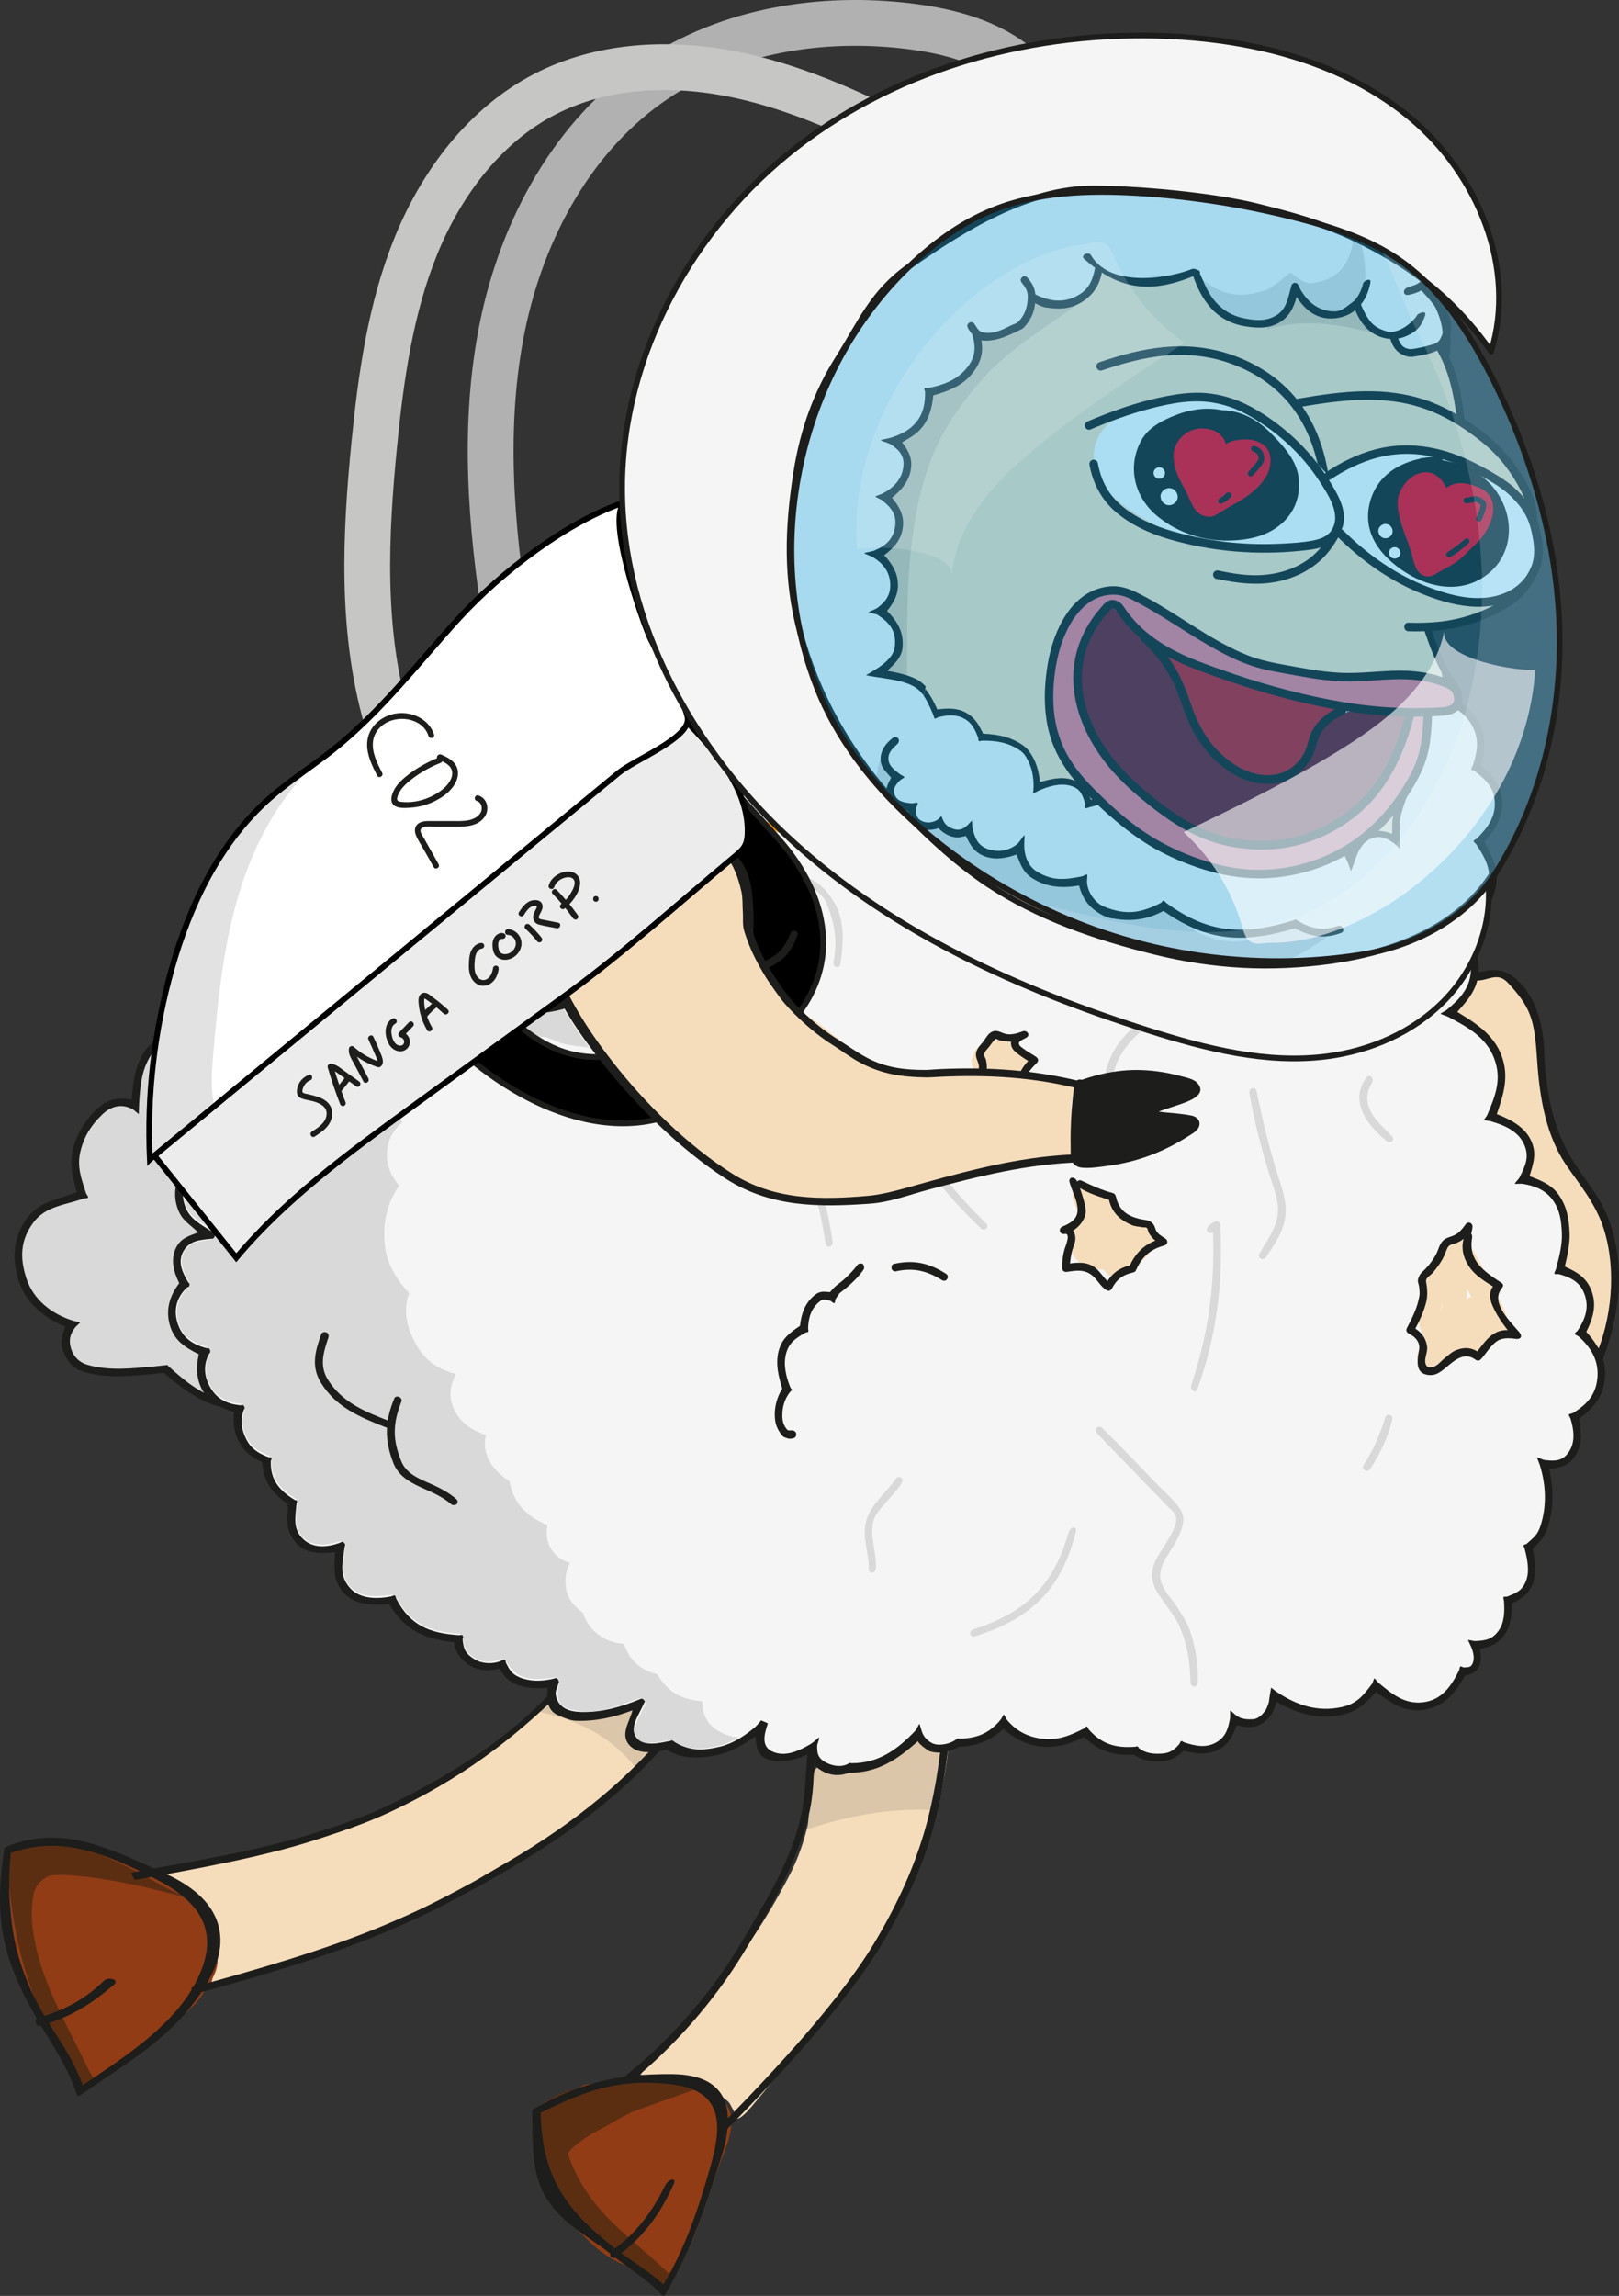 <?xml version="1.0" encoding="UTF-8"?><svg id="Calque_2" xmlns="http://www.w3.org/2000/svg" viewBox="0 0 282.79 400.98"><rect x="0" y="0" width="282.79" height="400.98" fill="#333333" stroke="none"/><defs><style>.cls-1,.cls-2{fill:#f5f5f5;}.cls-1,.cls-3,.cls-4,.cls-5,.cls-6,.cls-7,.cls-8{stroke-miterlimit:10;}.cls-1,.cls-5,.cls-7{stroke:#1d1d1b;}.cls-2,.cls-9,.cls-10,.cls-11,.cls-12,.cls-13,.cls-14,.cls-15,.cls-16,.cls-17,.cls-18,.cls-19,.cls-20,.cls-21,.cls-22,.cls-23,.cls-24,.cls-25,.cls-26{stroke-width:0px;}.cls-9{fill:#009ee2;opacity:.32;}.cls-3{stroke:#b1b1b1;}.cls-3,.cls-10,.cls-4,.cls-5,.cls-6{fill:none;}.cls-3,.cls-6{stroke-width:8px;}.cls-11{fill:#f5ddbc;}.cls-12{fill:#5b2e12;}.cls-13,.cls-17{fill:#1d1d1b;}.cls-14{fill:#721423;}.cls-15{opacity:.15;}.cls-15,.cls-18,.cls-26{fill:#fff;}.cls-16{fill:#bd1622;}.cls-17{opacity:.12;}.cls-18{opacity:.6;}.cls-19{fill:#ee7888;}.cls-20{fill:#fbfbfb;}.cls-21{fill:#913c15;}.cls-4,.cls-8{stroke:#000;}.cls-6{stroke:#c6c6c5;}.cls-22{fill:#e2e2e2;}.cls-23{fill:#d9d9d9;}.cls-24{fill:#f29100;}.cls-25{fill:#f90018;}.cls-7{fill:#000;}.cls-8{fill:#ececec;}</style></defs><g id="Calque_1-2"><g id="SONGA"><path id="QUEUE" class="cls-23" d="M38.47,244.95c-3.97-.88-6.62-3.21-9.57-5.87-4.66.43-9.37,1.14-13.9-.11-1.84-.51-2.68-1.61-3.28-3.27-.6-1.67-.03-2.99.91-4.37-4.09-1.39-7.38-3.82-8.72-7.99-1.18-3.71-.94-7.07,1.31-10.13,2.25-3.06,5.86-3.35,9.17-4.52-.83-2.51-1.63-4.88-1.03-7.58.6-2.7,2.08-5.08,4.06-6.94,1.97-1.85,3.86-2.05,6.2-.99.32-3.18.21-6.62,2.29-9.23,2.07-2.61,4.47-2.03,7.04-.58,3.84,1.67,7.65,3.3,11.49,4.92-.48,18.11-1.23,36.19-2.29,54.27-1.22.79-2.46,1.58-3.67,2.39Z"/><path class="cls-13" d="M37.62,245.49c-3.45-1.22-6.25-3.29-9.01-5.73-.52.04-1.04.12-1.56.17-4.1.38-8.44.87-12.34-.32-2.15-.66-2.94-1.82-3.71-3.7-.6-1.46-.09-2.82.41-4.21-3.8-1.57-6.95-4.21-8.18-8.13s-.85-7.55,1.4-10.7c2.26-3.16,5.52-3.33,8.78-4.65-.65-2.5-1.31-4.63-.72-7.3.6-2.68,2.25-5.38,4.22-7.21,1.96-1.83,3.61-2.06,6.09-1.69.26-3.02.56-6.01,2.33-8.54.96-1.37,2.1-1.89,3.7-2.12,1.6-.22,2.95.61,4.26,1.44,3.94,1.7,7.85,3.39,11.8,5.05-.42,18.37-1.2,36.7-2.26,55.04-1.36.87-2.71,1.79-4.08,2.63-.14.08-.06.02-.3.03s-.45.07-.84-.07ZM29.2,238.41c.1.03.19.16.25.22,2.72,2.46,5.25,4.57,8.77,5.71,1.06-.72,2.14-1.41,3.22-2.11,1.07-17.83,1.8-35.65,2.33-53.5-3.76-1.6-7.5-3.22-11.25-4.85-1.01-.66-2.09-1.39-3.35-1.19s-2.1.49-2.83,1.64c-1.72,2.7-1.9,5.76-2.06,8.96-.02.31-.01.94-.04,1.29-.31-.2-.73-.66-1.03-.83-1.94-1.08-3.8-.57-5.29.84-2.03,1.92-3.3,4-3.9,6.63-.6,2.63.22,4.75,1.02,7.2.07.21.42.56.34.73-.09.17-.6.1-.84.19-3.17,1.14-6.65,1.29-8.79,4.28-2.14,2.99-2.34,5.92-1.15,9.62,1.19,3.7,4.41,6.3,8.26,7.45.27.08.86.19,1.15.27-.19.23-.64.6-.81.8-.99,1.19-1.22,2.32-.8,3.74s1.46,2.46,2.82,2.85c3.95,1.13,7.72.64,11.71.3.66-.06,1.26-.16,1.92-.21.09,0,.25-.06.36-.03Z"/><g id="JAMBE_DROITE"><path class="cls-11" d="M102.39,289.03c1.52,1.93,3.57,3.02,5.95,3.32,2.38.3,4.38-.28,6.63-.8-.34,1.76-.38,3.37.19,5.07.41,1.24.82,1.92,1.68,2.8.48.49.89.23.77,1.06-.11.83-.82,1.82-1.39,2.59-2.99,4.04-5.27,6.66-9.35,10.14-5.3,4.52-11.46,8.65-18.02,12.24-7.2,3.94-14.85,8.3-22.6,11.77-3.29,1.48-7.05,2.76-10.52,4.13-2.85,1.13-6.04,1.99-9.04,2.88-2.31.69-4.74,1.34-7.06,1.97-.53.14-1.25.33-1.68.43-.43.1-.95.03-1.08-.23s.12-.24.14-.45c.02-.21.11-.4.15-.63.14-.87.52-1.63.71-2.5.39-1.74.08-3-.4-4.77-.48-1.76-1.55-3.35-2.54-4.98-.51-.85-.5-1.67-1.65-2.17-.5-.21-1-.4-1.65-.67-.65-.27-1.39-.7-2.13-1.15-.74-.45-1.67-1.1-2.36-1.72,1.19-.22,2.25-.38,3.49-.6,2.53-.44,5.17-.93,7.71-1.52,1.29-.31,2.82-.58,4.08-.88,5.24-1.24,11-3.16,15.91-4.79,5.75-1.92,11.88-4.59,16.7-7.24,9.64-5.28,17.1-10.86,23.77-19,1.33-1.63,1.55-2.47,2.74-3.91.22-.26.55-.2.82-.41Z"/><path class="cls-10" d="M46.28,344.02c-2.63,1.31-5.32,2.19-8.16,2.94"/><path class="cls-21" d="M.98,323.58c.73,7.39.92,14.84,2.94,22.01,2.02,7.16,6.36,13.15,10.85,19.01,3.41-2.28,6.68-3.93,9.76-6.86,3.08-2.93,8.55-5.81,10.77-9.35,1.57-2.49,3.2-4.3,2.57-7.33-1.62-7.89-7.05-11.31-14.31-14.95-7.26-3.64-14.8-5.47-22.59-2.52Z"/><path class="cls-17" d="M93.84,298.86c7.24,1.65,12.72,4.21,17.44,10.13,2.24-1.93,4.23-4.39,5.81-6.9-1.04.08-2.13,0-3.03-.5-.91-.5-1.66-.57-1.75-1.74-.04-.44.36-1.45.47-1.78.46-1.28.39-2.19.54-3.46-1.85.84-2.28,1.48-4.68,1.61-1.56.08-5.82.53-7.45-.02-1.63-.55-1.1-.96-1.35-2.16-.46,1.03-.46-.4-1.74.54-1.28.94-3.22,2.78-4.25,4.28Z"/><path class="cls-12" d="M35.11,332.16c-7.28-2.09-15.11-4.04-22.53-4.61-1.75-.13-3.51-.28-4.63.41-2.21,1.37-2.21,3.21-2.37,5.44-.11,1.57.03,2.96.3,4.57,1.43,8.55,5.68,15.28,9.34,23.01.45.94.94,1.65,1.45,2.53-.77.45-1.51.95-2.29,1.4-9.72-15.88-11.77-23.48-13.5-41.96,3.23-1.45,5.05-2.36,8.92-1.56,3.86.8,8.38,2.67,12.26,4.54s7.48,4.4,11.68,5.87c.31.11,1.02.29,1.38.36Z"/><path class="cls-13" d="M22.95,327.04c10.26-1.88,22.11-3.78,31.64-6.78,6.29-1.98,9.74-3.16,15.25-5.94,10.75-5.41,20.88-12,28.73-21.38.43.2.83.45,1.24.72-8.75,9.02-17.95,16.03-29.21,21.62-5.45,2.71-9.02,3.96-15.3,6-9.53,3.1-21.45,5.19-31.75,7.05-.28-.4-.47-.84-.59-1.29Z"/><path class="cls-13" d="M33.45,347.12c10.91-2.98,23.19-6.51,33.22-10.69,6.53-2.72,10.2-4.61,16.05-7.79.97-.53,2.98-1.75,3.99-2.32,11.4-6.46,21.79-14.2,30.08-24.3.37.17.75.34,1.14.51-8.23,10.35-18.78,17.97-30.23,24.61-1.02.59-3.09,1.77-4.08,2.31-5.92,3.21-9.61,5.17-16.18,7.94-10.19,4.3-22.56,7.91-33.65,10.92-.2-.38-.31-.77-.34-1.19Z"/><path class="cls-13" d="M.99,340.03c-1.41-5.46-1.14-11.39-.26-17.03,0-.05.02-.18.07-.23.05-.05.07-.12.15-.15,9.85-4.22,18.45.35,27.91,4.6s12.26,11.14,7.05,19.59c-5.61,9.09-13.7,13.37-21.66,18.97-.2.14-.56.29-.69.27-.16-.03-.19-.41-.26-.61-1.39-4-3.33-7.01-5.57-10.71-2.77-4.58-5.33-9.24-6.74-14.69ZM1.88,323.61c-1.09,11.4.86,20.74,7.02,30.31,2.3,3.57,4.07,6.29,5.57,10.25,6.69-4.57,14.92-9.68,19.17-16.96,5.03-8.63,2.38-14.52-6.13-18.87-8.51-4.35-16.52-7.95-25.62-4.72Z"/><path class="cls-13" d="M6.3,353.42c-.14-.15-.06-.11-.06-.15-.01-.4.04-.71.47-.85,4.64-1.45,7.89-3.05,11.43-6.46.4-.39,1.03-.45,1.57-.3s.63.6.26.92c-4.24,3.58-7.63,5.7-12.94,7.24-.49.14-.59-.25-.73-.4Z"/></g><g id="JAMBE_GAUCHE"><path class="cls-11" d="M156.91,332.77c5.49-10.52,9.18-21.99,9.01-34.1-2.01-.21-3.86-.24-5.89,0-1.9,2.67-4.67,5.47-7.16,7.42-1.97,1.55-4.09,1.85-6.14,2.58-.8.28-.72.13-1.36.24-.63.1-.73-.07-1.45-.19-.71-.13-.78-.88-1.53.4-1.11,1.89-.98,8.34-1.32,9.75-1.06,4.3-2.19,6.86-3.87,9.98-3.35,6.25-6.63,11.28-11.06,16.76-2.95,3.65-6.08,7.66-9.47,11.16-1.61,1.67-3.43,3.64-4.81,5.57,3.8.95,8.04,1.19,11.67,2.48,1.5.53,2.26,1.04,3.43,2.01.58.48.66.88,1.14,1.73.47.85.02,2.37,1.86.76.79-.68,2.04-2.29,2.99-3.4.95-1.1,2.46-3.07,3.38-4.22,2.66-3.33,5.68-6.64,8.09-9.86,2.41-3.22,3.95-5.65,6.16-8.99s4.3-6.17,6.33-10.06Z"/><path class="cls-21" d="M102.01,364.13c5.51-1,11.11-1.05,16.58-.43,2.96.34,4.3.47,6.82,2.31,3.14,2.3,2.64,5.88,1.16,9.64-1.63,4.14-3.41,9.95-4.97,14-1.57,4.05-3.56,6.49-5.45,10.11-2.31-1.22-4.61-2.46-6.72-3.99-.45-.33-1-.43-1.54-.73-.53-.3-1.08-.56-1.65-.94-1.12-.75-2.06-1.41-3.1-2.43-1.04-1.03-2.34-2.21-3.41-3.37-2.43-2.64-4.15-5.69-4.92-9.2-.77-3.51-1.02-7.01-1.58-10.53,2-1.54,4.01-2.66,6.45-3.33.86-.24,1.6-.61,2.35-1.12Z"/><path class="cls-17" d="M140.35,319.72c7.45-2.55,15-4.02,22.87-3.57,1.62-5.94,2.58-11.42,2.7-17.56-.89.28-1.77.33-2.7.23s-1.9-.12-2.8-.34c-.67,1-1.19,1.47-2.2,2.28-1.01.81-2.19,1.9-3.24,2.87s-2.38,2.04-3.64,2.74c-1.87,1.05-3.3,2.14-5.55,2.24-1.01.05-2.41-.21-3.31-.89-.45,4.04-.87,8.11-2.14,11.99Z"/><path class="cls-12" d="M117.39,397.64c-7.32-7.32-14.35-10.76-18.13-21.29-.32-.89,3.87-3.6,4.72-4.01,2.4-1.17,4.78-2.87,7.05-3.71,4.53-1.68,8.56-2.95,12.95-4.74-4.96-.39-9.73-.68-14.78-.74-2.11-.03-4.71.59-6.83,1.17-1.7.46-3.44.87-5.02,1.59-1.58.72-2.67,1.98-4.01,3.1,1.44,5.38.67,11.05,4.08,15.74,5.1,7.02,11.96,10.09,18.75,14.99.46-.7.8-1.42,1.21-2.1Z"/><path class="cls-13" d="M126.51,372.36c-.49-.35-.45-.82-.26-1.49,9.18-9.39,20.84-21.84,26.99-32.41,7.67-13.19,10.19-23.13,11.49-37.25.37.16.8.06,1.34-.19-1.37,14.38-3.69,24.21-11.58,37.74-6.32,10.84-18.46,23.92-27.97,33.6Z"/><path class="cls-13" d="M109.07,362.7c7.56-6.06,14.44-13.76,19.4-21.76,2.08-3.36,3.33-5.57,5.07-8.57,2.58-4.45,5.14-9.9,6.2-14.47,1.06-4.57.88-7.43,1.32-11.74.47-.01.94-.08,1.43-.33-.52,4.36-.19,7.17-1.38,11.81-1.19,4.65-3.76,10.36-6.31,14.97-1.72,3.11-3,5.32-5.1,8.74-5.01,8.16-11.89,16.05-19.53,22.27-.42-.26-.78-.57-1.09-.94Z"/><path class="cls-13" d="M95.49,383.98c-2.84-4.55-2.37-9.88-2.54-15.16,0-.05.03-.2.06-.26s.1-.18.17-.22c8.2-4.54,14.46-6.17,24.16-6.1s11.34,5.98,8.65,14.48c-2.89,9.14-5.11,15.8-9.68,23.82-.12.21-.18.4-.43.43-.24.02-.36-.25-.51-.41-2.68-2.73-5.51-4.35-8.61-6.83-3.85-3.08-8.43-5.22-11.27-9.76ZM94.43,369c.27,11.1,4.26,16.81,12.71,23.46,3.14,2.47,5.92,3.95,8.75,6.53,3.87-6.46,6.12-13.39,8.17-20.48,2.44-8.43,1.71-13.62-7.24-14.55s-14.74,1.24-22.39,5.04Z"/><path class="cls-13" d="M106.84,394.17c-.23-.06-.26-.11-.24-.25.06-.57-.12-.55.44-.95,4.15-2.96,6.88-6.69,9.15-11.29.22-.43.57-.84,1.08-.98.51-.14.64.21.45.64-2.38,5.39-5.45,9.51-10.19,12.94-.4.29-.46-.04-.69-.1Z"/></g><g id="BRAS_GAUCHE"><path class="cls-11" d="M270.17,193.67c-.76-3.79-.98-7.46-1.51-11.17-.29-1.99-.13-4.64-.94-6.22-1.36-2.67-2.17-3.62-4.58-5.4-.3-.22-2.23-.81-2.88-.87s-1.62-.17-2.14.09c-.53.26.24.51,0,.79-.25.28-.15-.38-.45-.04-.3.34-.07,1.17-.41,1.55-1.35,1.53-2.96,2.81-4.27,4.34,3.67,1.78,7.36,3.65,8.9,7.58,1.54,3.93.33,6.89-1.12,10.52,2.35.68,4.6,1.11,5.82,3.52,1.22,2.41.76,4.78-.1,7.23,2.18.45,3.85,1.47,5.08,3.35,1.24,1.88,1.68,3.87,1.8,6.07.11,2.2-.41,4.26-.69,6.41,2.32.77,4.06,1.9,4.85,4.33s0,4.43-1.39,6.46c1.15,1.14,2.18,2.4,3.37,3.51,2.32-4.63,3.5-9.26,2.74-14.41-.76-5.15-2.72-9.47-5.15-13.98s-5.9-8.59-6.92-13.67Z"/><path class="cls-13" d="M279.71,238.09c-.43-.2-.83-.36-1.22-.69,3.11-7.06,3.84-15.55,1.71-22.56-1.44-4.72-4.56-8.26-6.71-11.48-3.97-5.93-4.68-13.29-5.06-19.02-.43-6.49-1.23-8.57-5.01-12.66-1.85-2.01-3.33-.43-5.42-.43-.22-.34-.42-.79-.6-1.2,2.38-.67,4.56-1.16,6.74.41,4.03,2.9,5.41,8.45,5.58,12.87.27,7,1.33,13.02,4.56,18.61,2.74,4.73,5.46,6.97,7.1,12.14,2.57,8.1,1.39,16.05-1.67,24.02Z"/></g><g id="CORPS"><path class="cls-2" d="M274.97,247.43c.62,2.16.92,4.54-.37,6.46-1.29,1.93-2.91,1.93-4.97,1.76,1.05,3.77,1.27,7.34.06,11.07-.54,1.65-1.48,2.44-2.74,3.5.5,1.98.97,4.24.19,6.16-.78,1.92-2.03,2.41-3.77,3.12.11,2.02.1,4.05-1.14,5.73-1.23,1.68-2.72,1.93-4.65,2.06.4,1.09.74,2.4.23,3.48s-1.27,1.07-2.3,1.13c-1.49,2.99-3.33,5.6-6.86,6.05-3.53.45-5.85-1.51-8.41-3.59-5.31,6.19-11.08,5.37-17.76,1.61-.12.57-.11,1.15-.29,1.7-.19.55-.36,1.08-.73,1.55-.7.9-1.42,1.53-2.61,1.69-1.19.16-2.3-.12-3.33-.74-.43,2.05-.96,3.75-2.94,4.79-1.98,1.04-3.98.6-6.02-.03-1.04,1.22-2.04,1.92-3.7,2s-3.16-.11-4.48-1.21c-3.69.27-6.28-.49-8.77-3.28-2.45,1.34-4.87,2.21-7.68,1.88-2.81-.33-4.77-1.49-6.63-3.56-2.21,2.56-4.52,3.53-7.89,3.57-3.01,1.46-5.13,1.39-7-1.59-3.48,3.62-6.89,6.07-12.05,6.01-3.31.9-5.82-.06-6.42-3.62-2.26,1.21-4.88,2.52-7.39,1.4-2.51-1.12-1.8-3.7-1.07-5.77-.41.44-.69.9-1.2,1.32-1.93,1.59-4.04,3.01-6.49,3.61-3.08.75-6.11.95-8.75-.96-2.09.37-5.03,1.24-6.54-.71-1.51-1.95.6-4.73,1.31-6.56-3.57,1.19-6.77,2.7-10.76,2.19-4-.51-4.94-1.92-4.28-5.83-3.85.52-7.02.45-9.07-3.21-1.88.59-3.64.69-5.31-.37-1.67-1.05-2.29-2.2-2.28-4.09-5.45-.35-9-1.85-11.63-6.79-2.84.36-5.77.63-7.88-1.63s-1.5-4.93-1.11-7.7c-2.44.68-5.03,1.05-7.05-.83-2.02-1.88-1.62-4.3-1.34-6.79-2.92-1.84-4.64-3.88-4.48-7.45-1.88-.72-3.32-1.62-4.25-3.45-.93-1.84-1.1-3.57-.48-5.51-2.4-.32-4.39-1.12-5.71-3.27s-1.42-4.45-.29-6.69c-2.6-.76-4.69-2.02-5.52-4.75-.82-2.73-.09-5.08,1.9-7.03-1.08-1.9-1.98-3.95-.87-6.04,1.11-2.09,3.22-2.3,5.32-2.57-2.23-1.6-4.43-2.48-5.19-5.39-.76-2.91.22-5.23,2.29-7.31-2.78-4.76-4.14-9.42.59-13.3-1.67-2.68-1.95-5.06-.59-7.91.36-.75.96-1.17,1.55-1.63.58-.45,1.14-.56,1.77-.85-1.24-3.43-1.88-6.47.57-9.44,1.03-1.25,2.17-1.61,2.5-3.36.25-1.33-.93-2.61-.62-4.11s1.51-2.83,2.78-3.74c-.28-2.13-.27-3.88,1.09-5.66.95-1.25,2.5-1.43,3.97-1.68.31-.05.7-.05,1.02-.07.32-.02.64-.03.96-.05.55-1.43,1.29-2.42,2.64-3.17.45-.25.95-.31,1.45-.36s.95-.01,1.47.06c.53.08,1.1.3,1.6.53-.36-2.53.19-4.92,1.46-7,.57-.93,2-1.75,2.39-2.11.4-.36.11-.09.13-.1.85-.47,1.6-.74,2.46-.98.51-.14,1.01-.21,1.51-.29.73-3.03,1.67-5.44,3.87-7.78,1.41-1.5,3.41-2.57,5.26-3.52.02,0,.05,0,.07-.02.55-.24,1.28-.49,1.82-.64.54-.15.88-.2,1.39-.29.16-4.2,1.42-7.47,4.04-10.74.64-.79,1.44-1.32,2.25-1.88.46-.32.96-.49,1.46-.67s1-.18,1.52-.22c.67-3.1,1.8-5.56,4.14-7.76,1.26-1.18,2.85-1.82,4.45-2.38,1.04-.36,2.1-.39,3.18-.45.32-.02.58.05.9.07.52-1.73,1.37-2.93,2.85-3.98.04-.03.09-.06.13-.08.78-.32,1.56-.55,2.4-.53.84.03,1.54.31,2.25.7-.24-2.56-.22-4.87,1.16-7.14,1.38-2.26,3.52-3.17,5.91-4.04-.59-2.96-.37-5.5.97-8.21.34-.68.78-1.19,1.33-1.66,1.66-1.43,3.44-2.12,5.57-2.51-1.88-2.58-2.15-4.99-1.37-8.06.31-1.24.86-2.3,1.63-3.32.01-.02.01-.01.02-.02.68-.9,1.29-1.69,2.19-2.43.9-.73,1.95-1.24,3.11-1.54.01,0,0,0,.08,0s.39-.03.49-.06c.1-.03-.03.03.08-.02.11-.05.36.05.47-.02,2.36-1.45,4.92-1.42,7.53-2.15,3.78-1.06,6.79-3.17,9.5-5.98,3.17-3.28,5.49-7.21,8.58-10.54,1.57-1.7,2.99-3.42,5.12-4.52,7.02-3.61,14.15-3.97,21.94-3.97.23-3.13,2.36-4.42,5.31-4.13.79.08,1.43.5,2.09.24.66-.26.65-.74,1.07-1.13,3.32-3.16,6.7-3.12,10.6-1.08.98.51,1.58,1.25,2.59,1.41,1.01.16,1.74-.27,2.64-.43,2.54-.45,4.91-.36,7.45,0,3.84.54,7.37,1.37,10.79,3.24.8.44,1.44,1.06,2.32,1.37,1.25.43,2.53,0,3.82.41,3.01.98,4.57,3.32,6.49,5.74.29.36.51.72,1.12.77.61.05,1.18-.55,1.84-.73,1.06-.29,2.08.02,3.07.59,3.51,2.03,6.31,4.15,7.12,8.28.28,1.42-.34,2.57.03,3.96.37,1.39,1.45,1.96,2.03,3.33,1.43,3.35,1.9,5.28,1.25,9.27s-1.52,4.4-2.43,9.85c-2.53,15.12-5.58,33.53.81,49.02.38.33,1.12.4,1.49.57,2.46,1.16,4.47,2.44,5.63,4.93,1.16,2.48.66,4.66-.09,7.14,2.11,1.66,3.79,3.24,3.89,6.12.1,2.87-1.47,4.89-3.39,6.84,1.71,2.75,3.04,5.09,2.12,8.44-.92,3.36-3.33,5.29-6.27,6.96,2.01,2.24,3.66,4.29,3.39,7.45s-2.17,5.09-4.42,7.07c3.5,1.84,6.96,3.79,8.44,7.64,1.48,3.85.24,6.97-1.21,10.54,2.54.74,5.2,1.87,6.38,4.35,1.18,2.49.26,4.34-.76,6.59,2.28.36,4.49,1.28,5.81,3.21,1.32,1.93,1.55,3.75,1.67,6,.12,2.25-.51,4.42-1.05,6.58,2.38.68,4.18,1.63,5.02,4.13s.02,4.67-1.35,6.82c2.35,2.17,3.85,4.58,3.57,7.87s-2.06,5.14-4.73,6.8Z"/><path class="cls-13" d="M97.8,299.7c-1.35-.48-1.91-1.32-2.17-2.61-.18-.91.1-1.48,0-2.35-1.78.22-3.97.11-5.52-.58-1.55-.69-2-1.46-2.89-2.69-1.99.38-3.6.42-5.36-.73-1.47-.96-2.29-2.18-2.58-3.91-5.2-.6-8.56-2.11-11.31-6.69-2.82.23-5.86.26-7.9-1.92s-1.64-4.46-1.56-7.16c-2.24.3-4.88.34-6.56-1.34-2.1-2.1-1.82-4.29-1.63-6.99-2.75-1.92-4.3-3.94-4.53-7.36-1.75-.82-3.19-1.88-4.07-3.6-.88-1.72-.99-3.29-.85-5.16-2.21-.68-4.13-1.51-5.37-3.57-1.24-2.07-1.29-4.23-.78-6.52-2.36-1.17-4.28-2.37-5.05-5.07s-.05-5.12,1.64-7.34c-.98-1.98-1.56-4.1-.58-6.15.83-1.74,2.27-2.09,3.88-2.72-1.82-1.77-3.17-2.2-3.84-5.06-.54-2.31.14-5.51,2.12-7.32-1.85-3-2.77-6-2.14-9.41.37-1.98,1.34-2.77,2.62-4.1-1.34-2.79-1.51-5.22-.1-8.01.42-.84,1.05-1.26,1.75-1.83.35-.29.84-.45,1.24-.67-1.14-3.49-1.54-6.7.99-9.54,1.06-1.19,1.87-1.46,2.35-3.01.12-.38-.2-.88-.32-1.4-.2-.83-.63-1.71-.38-2.68.41-1.6,1.44-2.86,2.7-3.93-.1-2.24-.1-3.92,1.36-5.82.99-1.28,2.79-1.67,4.4-1.88.24-.03.78-.07,1.01-.07.24,0,.33-.02.53-.03.66-1.39,1.49-2.38,2.85-3.13.49-.27,1.13-.35,1.65-.41.52-.06,1.17.01,1.58.06.41.04.43.1.76.16.03-2.37.47-4.41,1.79-6.41.66-.99,1.73-1.52,2.59-2.31.05-.05.13-.16.18-.2.05-.04.11.03.15.02.84-.22,1.57-.64,2.4-.9.33-.11.73-.16,1.07-.23.83-2.97,1.82-5.36,3.99-7.65,1.49-1.57,3.5-2.72,5.48-3.67.03-.01.1-.03.13-.04.63-.24,1.26-.48,1.9-.66.26-.07.52-.13.78-.19.32-4.12,1.67-7.43,4.25-10.61.71-.88,1.56-1.4,2.39-2.01.52-.38,1.1-.55,1.59-.74.49-.19.72-.15,1.17-.25.81-3.02,1.97-5.44,4.31-7.61,1.31-1.22,3.02-1.93,4.7-2.51,1.12-.38,2.24-.41,3.39-.49.13,0,.23.02.35.02.66-1.62,1.56-2.8,2.99-3.81.09-.07.18-.11.28-.15.86-.37,1.72-.57,2.65-.57.47,0,.9.11,1.34.22.12-2.32.2-4.29,1.48-6.37,1.28-2.07,3.39-3.22,5.63-4.12-.38-2.94-.1-5.45,1.24-8.1.37-.73.85-1.27,1.45-1.81,1.39-1.25,2.95-1.95,4.72-2.5-1.25-2.66-1.47-4.96-.69-7.82.33-1.22,1.06-2.36,1.69-3.46.02-.03.07-.1.09-.13.65-.86,1.38-1.76,2.2-2.43,1.08-.89,2.11-1.38,3.45-1.71.06-.01.15,0,.2-.01.06,0-.03,0,.06,0,.08-.01.36-.04.47-.07.11-.03.2.02.28-.03,1.77-1.01,3.52-1.39,5.52-1.73.74-.12,1.35-.11,2.14-.37,3.64-1.2,6.44-3.06,9.2-5.87,1.51-1.53,3.17-3.85,4.48-5.52,1.31-1.67,2.6-3.53,3.9-4.9,1.67-1.76,3.28-3.62,5.23-4.64,7.11-3.7,13.88-4.06,21.68-4.17.24-1.13.48-2.06,1.44-2.86,1.45-1.21,3.03-1.57,4.9-1.25.1.02.27.08.34.11.37.17.89.29,1.23.2.34-.09.43-.47.56-.61.13-.14.12-.22.17-.28,1.35-1.46,2.51-2.51,4.55-2.84,2.58-.41,4.84.28,7.1,1.57.12.07.31.24.41.31.59.41,1.15.88,1.84.99.69.12,1.21-.14,1.86-.28.13-.03.35-.12.48-.15,2.67-.46,5.05-.39,7.75,0,3.88.55,7.57,1.45,11.06,3.34.18.1.35.25.52.36.53.35,1.02.73,1.63.94.61.21,1.31.16,1.93.21.62.04,1.19-.06,1.78.13,2.71.88,4.34,2.69,6.02,4.88.3.39.61.84.86,1.14.25.3.34.46.65.53.3.07.52-.18.75-.31.23-.13.53-.3.76-.39,1.14-.43,2.68.07,3.57.58,3.95,2.26,6.62,4.46,7.63,8.89.16.71-.08.94-.07,1.63,0,.7-.18,1.45.04,2.21.22.76.76,1.44,1.24,2.09.22.3.54.64.71.97,1.59,3.07,1.88,6.24,1.41,9.54-.29,2.05-.8,3.08-1.27,5.08-.46,2-.73,1.88-1.17,4.58-2.61,16.03-5.26,32.79.44,48.84.35.19,1.02.31,1.33.46,2.62,1.16,4.81,2.7,6.03,5.25s.74,4.62.19,7.2c2.02,1.79,3.59,3.51,3.69,6.36.1,2.85-1.33,4.9-3.11,6.98,1.58,2.78,2.71,5.27,1.83,8.51-.89,3.24-3.04,5.13-5.71,7,1.74,2.24,3.12,4.37,2.87,7.3-.25,2.93-1.85,4.8-3.73,6.87,3.22,1.95,6.32,3.92,7.71,7.57,1.39,3.65.4,6.77-.8,10.28,2.36.92,4.83,2.2,5.94,4.53,1.11,2.33.43,4.06-.22,6.31,2.07.79,3.95,1.5,5.24,3.47s1.64,3.96,1.75,6.38c.09,1.87-.39,4.08-.84,5.94,2.24.98,3.94,2.03,4.76,4.48.82,2.45.13,4.66-1,6.91,2.11,2.37,3.54,4.81,3.25,8.08-.28,3.27-2.02,5.22-4.53,7.13.48,2.16.55,4.6-.66,6.46-1.21,1.85-2.59,1.95-4.53,2.32.78,3.46.79,7.01-.32,10.32-.59,1.75-1.42,2.39-2.58,3.63.4,2.1.8,4.12-.03,6.18-.69,1.72-2.02,2.53-3.61,3.31.03,1.96-.18,3.99-1.33,5.58-1.15,1.59-2.46,1.94-4.23,2.4.15,1.06.35,2.09-.17,3.09-.52,1-1.37,1.33-2.42,1.54-1.77,3.01-3.65,5.49-7.31,6-3.29.46-5.74-1.29-8.25-3.12-1.78,1.81-3.12,3.34-5.78,3.93-4.21.93-7.9-.09-11.64-2.22-.08.2-.08.42-.16.62-.23.58-.43,1.23-.81,1.72-.87,1.11-1.72,1.79-3.14,2.03-.93.16-1.91-.05-2.8-.29-.76,1.84-1.32,3.3-3.22,4.28s-4.02.73-6.06.18c-1.22,1.1-2.28,1.77-3.98,1.84-1.7.07-3.28-.17-4.72-1.15-3.55.16-6.11-.58-8.68-3.08-2.43,1.18-4.89,1.95-7.58,1.64-2.69-.32-4.55-1.38-6.55-3.08-2.33,2.13-4.58,3.02-7.73,3.14-1.66.84-3.25,1.33-5.13.78-.01,0,.23.13-.11-.06-.34-.19-1.66-1.09-1.95-1.69-3.66,3.28-7.03,5.49-12.05,5.52-2.02.74-3.82.38-5.46-.85-1-.75-1.1-1.41-1.61-2.4-2.31.98-4.74,1.75-7.15.85-1.9-.71-1.93-2.26-2.09-3.97-1.97,1.29-3.87,2.58-6.2,3.14-3.21.76-6.43.98-9.32-.79-2.18.43-5.05.94-6.59-.91s.19-4.14.62-5.99c-3.12,1.21-6.54,1.96-9.9,1.82-1.06-.05-1.89-.49-2.81-.82ZM98.29,292.66c-.15.46-.65.92-.76,1.37-.21.9-.68,1.29-.38,2.36.55,1.92,2.21,2.56,4.38,2.61,3.58.09,7-.88,10.34-2.27.39-.16.79-.37,1.17-.51-.04.41-.47,1.05-.6,1.36-.7,1.7-2.62,4.13-1.28,5.86s4.11.94,5.98.59c.1-.02.38-.22.52-.17.14.05.11.21.26.32,2.45,1.72,5.02,1.56,7.95.85,2.16-.53,4.21-1.87,5.95-3.33.43-.36.76-.82,1.12-1.23.39.17.81.31,1.18.52-.55,1.74-1.33,4.01.88,4.96,2.21.95,4.56-.16,6.6-1.36.38-.22,1.08-.87,1.48-1.18,0,.74-.39.98-.35,1.84.04.86.08,1.63,1.15,2.34,1.07.71,2.86,1.22,4.26.46.07-.04.21-.13.3-.15.09-.02.18.05.27.05,4.71.01,7.99-2.34,11.14-5.65.37-.39.44-.85.76-1.24.13.43.31,1.06.45,1.46.3.87.99,1.52,1.7,1.89.72.37-.7-.23.35.15s2.96,0,3.93-.79c.05-.04.19-.14.27-.16s.19.04.28.04c3.05-.05,5.16-.9,7.15-3.25.23-.28.38-.69.6-.98.19.26.36.73.56.97,1.63,1.94,3.64,2.98,6.1,3.27,2.78.33,4.86-.51,7.25-1.74.18-.09.41-.42.57-.39.16.03.24.4.38.55,2.3,2.58,4.69,3.24,8.1,2.99.1,0,.28-.11.4-.06.12.05.15.23.25.31,1.16.92,2.53,1.03,3.94.95,1.41-.07,2.21-.63,3.09-1.66.12-.14.19-.48.33-.53.14-.05.41.19.55.23,1.84.59,3.66,1.02,5.43.08s2.2-2.36,2.55-4.24c.07-.39-.02-1.04.04-1.45.31.25.77.7,1.07.92.87.65,1.9.69,2.85.65.95-.04,1.62-.78,2.06-1.31.44-.53.49-.95.67-1.38.18-.43.11-.59.18-.92.07-.33.05-.46.12-.79s.13-.78.21-1.13c.24.18.64.54.87.69,3.58,2.41,7.2,3.61,11.4,2.72,2.69-.57,3.8-2.02,5.33-4.05.21-.28.22-.72.43-.99.2.18.48.59.67.75,2.38,2,4.59,3.84,7.86,3.44,3.27-.41,4.87-2.81,6.26-5.57.08-.17.07-.58.22-.67.15-.09.45.18.66.16.7-.07,1.16.08,1.51-.76.34-.85.1-1.96-.3-2.88-.12-.28-.4-.84-.54-1.15.39-.01.91.19,1.28.18,1.74-.08,2.93-.26,4.03-1.76,1.1-1.51,1.09-3.39.98-5.24,0-.15-.17-.55-.07-.68s.48-.02.68-.1c1.52-.63,2.56-.98,3.23-2.7.68-1.73.24-3.85-.24-5.67-.04-.15-.22-.42-.16-.58.06-.16.37-.11.54-.27,1.16-1.07,1.88-1.46,2.42-3.19,1.07-3.39.96-6.97-.13-10.51-.11-.37-.39-.99-.52-1.38.43.07.97.42,1.38.47,1.81.2,3.11.22,4.23-1.47,1.13-1.69.85-3.86.26-5.78-.06-.19-.35-.53-.28-.69s.5-.15.7-.27c2.44-1.49,4.03-3.18,4.28-6.18.25-3-1.1-5.24-3.28-7.2-.18-.16-.65-.27-.67-.45-.02-.18.41-.43.53-.62,1.26-1.92,1.98-3.87,1.23-6.12-.75-2.24-2.32-3.07-4.45-3.67-.23-.07-.76.06-.86-.09-.09-.15.2-.6.26-.82.54-2.06,1.13-4.21,1.03-6.34-.11-2.12-.3-3.82-1.53-5.62-1.23-1.79-3.16-2.59-5.31-2.92-.41-.06-.98.04-1.4-.01.19-.35.68-.77.85-1.11,1.01-2.05,1.82-3.66.73-5.91-1.08-2.26-3.52-3.28-5.89-3.93-.3-.08-.77-.08-1.07-.16.12-.28.47-.64.58-.9,1.45-3.39,2.6-6.31,1.19-9.96-1.41-3.65-4.7-5.48-8.08-7.22-.34-.17-.93-.32-1.28-.51.29-.24.87-.49,1.14-.71,2.19-1.83,3.91-3.61,4.17-6.55.26-2.94-1.24-4.81-3.17-6.87-.21-.22-.67-.49-.89-.73.28-.16.78-.27,1.05-.42,2.88-1.65,5.04-3.3,5.97-6.59.84-2.98-.39-5.28-2.02-7.73-.1-.15-.48-.4-.46-.55s.42-.31.55-.44c1.81-1.79,3.24-3.64,3.16-6.28-.08-2.64-1.6-4.02-3.56-5.54-.13-.1-.51-.17-.56-.32s.22-.41.27-.58c.71-2.3,1.17-4.27.1-6.57-1.07-2.3-2.94-3.49-5.24-4.55-.39-.18-1.17-.35-1.63-.53-.04-.02-.09-.08-.12-.15-6.46-16.26-3.61-33.77-.94-50.06.49-3.01.74-2.68,1.21-4.75.47-2.07.94-2.97,1.24-4.96.44-3.02.21-5.77-1.2-8.58-.16-.32-.45-.6-.66-.9-.57-.79-1.21-1.62-1.47-2.57-.26-.95-.09-1.75-.08-2.71,0-.54.22-.83.07-1.45-.89-3.85-3.48-5.77-6.86-7.71-.65-.37-1.63-.79-2.45-.54-.21.06-.35.18-.55.29-.53.29-1.06.58-1.69.5-.63-.08-1.13-.57-1.49-.99-.36-.42-.6-.8-.9-1.19-1.5-1.95-2.79-3.57-5.19-4.37-.52-.18-.95-.06-1.59-.11-.64-.04-1.6-.02-2.3-.27-.7-.26-1.36-.69-1.97-1.12-.17-.12-.33-.25-.5-.35-3.31-1.78-6.81-2.61-10.47-3.12-2.52-.36-4.72-.45-7.22-.03-.13.02-.31.11-.45.14-.85.19-1.55.47-2.45.32-.9-.15-1.69-.71-2.45-1.24-.11-.08-.26-.23-.39-.3-2.1-1.1-3.73-1.69-6.2-1.33-1.31.19-2.65,1.11-3.51,2.22-.03.04-.09.15-.14.22-.41.47-.52.9-1.19,1.17-.66.27-1.53.12-2.24-.14-.08-.03-.22-.09-.32-.11-1.37-.22-2.51.05-3.56.95-.8.68-.93,1.44-.93,2.42,0,.25.29.69.16.83-.12.14-.58,0-.84,0-7.75.05-14.56.29-21.66,3.92-1.87.95-3.38,2.75-4.96,4.4-1.26,1.32-2.61,3.25-3.82,4.79-1.43,1.82-3.02,4.06-4.6,5.66-2.98,3.02-5.98,4.98-9.89,6.27-.82.27-1.49.26-2.22.38-1.88.32-3.45.61-5.08,1.61-.06.03-.11.11-.18.14-.07.03-.14-.01-.2.01-.07.02.05.15-.07.15s-.36-.1-.49-.1c-.13,0-.36.03-.45.04-.09.01-.11.01-.15.02-1.02.27-1.88.73-2.7,1.38-.81.65-1.46,1.3-1.99,2.19-.02.04-.02.12-.04.15-.02.04-.1.06-.12.08-.68.89-1.2,1.96-1.47,3.02-.71,2.83-.55,4.98,1.2,7.35.3.41.81.68,1.13,1.07-.44.05-1.09.05-1.5.12-2.04.34-3.65,1.01-5.2,2.32-.53.44-.91.9-1.22,1.52-1.26,2.54-1.46,4.88-.9,7.65.04.2.27.55.2.68-.07.14-.52.13-.67.19-2.16.72-4.29,1.7-5.47,3.67-1.35,2.27-1.32,4.2-1.1,6.72.05.52.35,1.2.43,1.75-.53-.34-.95-.72-1.51-1.06-.56-.34-1.18-.56-1.88-.58s-1.41.16-2.07.46c-.03.01-.08.05-.12.07-1.29.94-2.03,1.98-2.51,3.5-.06.17,0,.52-.14.62s-.42-.08-.65-.07c-.23,0-.5-.08-.8-.06-.98.06-1.99.09-2.97.43-1.48.51-3.02,1.13-4.18,2.22-2.22,2.09-3.26,4.38-3.91,7.31-.04.18.07.51-.08.62-.15.11-.34-.04-.65,0s-.86.01-1.28.18-.88.29-1.31.61c-.74.54-1.48.99-2.11,1.78-2.47,3.08-3.69,6.22-3.85,10.21,0,.18.11.5.02.62-.09.12-.44.07-.6.1-.47.11-.78.12-1.29.27-.51.15-1.21.4-1.74.61-.03.01-.13.04-.17.05-1.79.83-3.65,1.93-4.96,3.33-2.1,2.24-2.99,4.5-3.69,7.4-.03.14.02.41-.07.5-.09.09-.37.06-.49.08-.47.08-.98.15-1.43.27-.8.22-1.5.48-2.23.86-.03.02-.09.05-.11.07-.03.01,0,0-.03.02s-.12.06-.16.09c-.77.57-1.58,1.05-2.09,1.88-1.28,2.11-1.67,4.06-1.37,6.53.05.42.26,1,.33,1.44-.43-.23-.86-.5-1.29-.73-.43-.23-.93-.39-1.39-.46s-.87-.09-1.3-.06-.88.1-1.24.3c-1.19.66-1.81,1.49-2.3,2.74-.05.13-.01.37-.13.45-.11.08-.29,0-.5.04-.21.03-.65.03-.9.04s-.74.05-.95.07c-1.24.13-2.82.44-3.55,1.38-1.31,1.72-1.24,3.13-1.01,5.11.02.15.2.37.15.5-.05.13-.31.18-.41.26-1.22.96-2.15,1.87-2.56,3.42-.18.66.19,1.32.36,1.99.17.67.51,1.41.34,2.12-.41,1.68-1.66,2.4-2.72,3.65-2.3,2.73-1.53,5.54-.44,8.66.08.22.31.51.26.67-.04.14-.46.14-.62.21-.56.27-1.09.36-1.61.77-.52.41-1.06.76-1.38,1.45-1.21,2.57-.98,4.69.56,7.11.15.23.46.52.64.75-.29.19-.65.11-.94.31-1.41,1-2.25,1.66-2.6,3.56-.57,3.16.39,6.01,2.3,8.66.1.14.43.4.42.54,0,.13-.41.32-.51.41-1.89,1.94-2.78,4.02-2.04,6.68.74,2.66,2.77,3.51,4.91,4.96.64.44,1.57.82,2.22,1.25-.7.03-1.88-.12-2.5-.06-2.01.2-3.77.35-4.8,2.2-1.03,1.85-.15,3.71.85,5.37.1.16.56.45.5.6-.08.21-.55.18-.78.4-1.74,1.69-2.33,3.87-1.54,6.25s2.55,3.63,4.93,4.25c.43.11,1.01.03,1.45.1-.26.38-.73.59-.95,1.01-1.05,1.99-.79,4.08.37,5.96,1.16,1.88,2.83,2.67,4.97,2.92.42.05.95-.13,1.37-.12-.16.37-.52.68-.65,1.07-.61,1.76-.35,3.34.48,4.99s2.09,2.45,3.77,3.09c.19.07.61.03.69.17s-.17.38-.17.6c-.1,3.21,1.47,5.07,4.12,6.71.13.08.39.09.46.21s-.08.26-.09.45c-.18,2.31-.75,4.44,1.2,6.25,1.68,1.56,4.05,1.42,6.2.67.38-.13,1.01-.51,1.41-.71-.08.63-.31.75-.41,1.48-.35,2.57-1.08,4.9,1.02,7.15,1.72,1.84,4.62,1.87,7.07,1.39.17-.03.58-.26.72-.2s.11.41.2.58c2.43,4.67,5.78,6.03,10.9,6.38.24.02.8-.17.92-.04.14.17-.24.51-.21.81.14,1.7.49,2.49,2.17,3.5,1.17.71,3.11.84,4.55.21.15-.06.55-.31.68-.25.13.06.06.43.16.62.61,1.19,1.02,1.97,2.42,2.54,1.8.72,3.8.7,5.79.24.45-.1,1.19-.38,1.67-.51Z"/><path class="cls-23" d="M121.95,305.4c-1.7,0-3.13-.44-4.38-1.34-.15-.11-.32-.16-.5-.16-.03,0-.12,0-.15.01-.24.04-.5.09-.76.14-.86.17-1.83.36-2.69.36-1.09,0-1.79-.28-2.27-.9-.84-1.09-.02-2.73.77-4.31.25-.5.49-.97.66-1.42.12-.31.05-.66-.18-.89-.16-.17-.38-.26-.62-.26-.06,0-.21.03-.27.04-.57.19-1.13.39-1.69.59-2.44.86-4.69,1.66-7.21,1.66-.49,0-.99-.03-1.49-.09-1.76-.22-2.81-.63-3.29-1.27-.49-.65-.57-1.75-.26-3.57.04-.27-.04-.54-.23-.73-.16-.16-.38-.26-.61-.26-.03,0-.09,0-.11,0-1.15.16-2,.22-2.77.22-2.67,0-4.24-.87-5.44-3.01-.15-.27-.44-.44-.74-.44-.06,0-.2.02-.26.04-.85.27-1.59.4-2.26.4-.86,0-1.63-.22-2.34-.67-1.41-.89-1.89-1.74-1.89-3.37,0-.45-.35-.82-.79-.85-4.83-.31-8.35-1.49-10.94-6.34-.15-.28-.43-.45-.75-.45-.03,0-.1,0-.13,0-.92.12-1.91.23-2.85.23-1.91,0-3.27-.51-4.29-1.6-1.67-1.79-1.35-3.9-.98-6.34l.1-.65c.04-.29-.06-.57-.28-.76-.15-.14-.35-.21-.56-.21-.05,0-.18.02-.23.03-1.29.36-2.25.52-3.12.52-1.27,0-2.29-.38-3.13-1.16-1.61-1.5-1.38-3.45-1.11-5.72l.04-.35c.04-.32-.12-.64-.39-.82-3.07-1.93-4.21-3.8-4.09-6.69.02-.37-.2-.7-.55-.83-1.67-.64-2.96-1.4-3.8-3.04-.84-1.65-.97-3.16-.42-4.87.08-.24.04-.5-.09-.71-.14-.22-.36-.36-.61-.39-2.51-.33-4.08-1.22-5.1-2.87-1.15-1.87-1.24-3.9-.26-5.86.11-.23.12-.49.02-.72-.1-.23-.3-.41-.54-.48-2.79-.81-4.31-2.1-4.94-4.18-.7-2.32-.14-4.4,1.68-6.18.27-.27.33-.69.14-1.03-.95-1.67-1.8-3.45-.86-5.22.87-1.64,2.55-1.85,4.48-2.11l.19-.03c.35-.05.63-.3.71-.64.08-.34-.05-.7-.33-.9-.43-.3-.85-.58-1.27-.86-1.71-1.12-3.06-2-3.59-4.05-.63-2.41,0-4.42,2.07-6.5.27-.27.32-.7.13-1.03-2.44-4.17-4.08-8.54.4-12.21.33-.27.41-.75.18-1.11-1.55-2.49-1.72-4.46-.62-7l.35-.34c.3-.3.59-.59.88-.85.11-.09.18-.19.23-.26.37-.26.81-.43,1.28-.61l.19-.07c.43-.17.65-.65.49-1.08-1.32-3.66-1.64-6.12.43-8.62.29-.35.6-.63.9-.9.74-.67,1.5-1.37,1.78-2.84.16-.85-.1-1.64-.34-2.34-.22-.65-.4-1.2-.29-1.76.23-1.1,1.12-2.27,2.45-3.22.26-.18.39-.49.35-.8-.28-2.12-.22-3.55.92-5.04.71-.93,1.95-1.12,3.27-1.32l.14-.02s.1.03.2.06c.18.05.38.11.6.11.35-.03.57-.14.71-.28h.01c.15,0,.3-.01.42-.02.32-.03.6-.24.72-.54.5-1.32,1.16-2.11,2.26-2.73.3-.17.72-.22,1.09-.24.13,0,.24-.02.34-.02.18,0,.3.02.47.09.09.03.19.05.3.05.05,0,.11,0,.16-.02.02,0,.04,0,.05,0,.06,0,.13,0,.19-.02.41.1.79.24,1.14.41.12.06.24.09.37.09.18,0,.35-.05.49-.16.25-.18.39-.48.36-.79-.28-2.57.15-4.57,1.37-6.49.32-.5.79-.84,1.33-1.23.29-.21.58-.42.86-.66.04-.01.07-.02.11-.03.12-.04.26-.08.39-.1.34-.04,1.24-.28,1.62-.52.16-.1.26-.2.34-.28.23-.09.45-.12.71-.16.18-.03.36-.05.53-.09.32-.06.58-.31.66-.64.68-2.82,1.56-5.16,3.67-7.39,1.29-1.37,3.17-2.39,4.98-3.32.49-.14,1-.23,1.5-.32l.21-.04c.22-.04.45-.17.59-.39.15-.03.3-.06.46-.09l.32-.06c.4-.07.68-.4.7-.8.17-4,1.37-7.15,3.87-10.23.54-.67,1.2-1.2,2.01-1.63.17-.09.34-.15.5-.21.34-.13.71-.27,1.06-.53.07-.05.24-.05.45-.05.24,0,.47,0,.72-.06.33-.07.58-.33.65-.65.69-3.17,1.89-5.42,3.89-7.3.96-.91,2.26-1.59,4.09-2.15.31-.1.62-.14.97-.14.32,0,.63.04.96.07.34.04.65.07.99.08h0c.3,0,.56-.12.72-.33.02-.03.05-.06.07-.09.08,0,.15.01.15.01.36,0,.69-.23.8-.57.55-1.58,1.16-2.71,2.49-3.43.52-.28,1.19-.38,1.83-.48l.41-.06c.06-.01.12-.01.17-.01.35,0,.71.18,1.13.38.16.08.31.15.47.22.11.05.22.07.34.07.18,0,.35-.06.5-.16.25-.18.38-.47.35-.77-.24-2.63-.15-4.65,1.04-6.61,1.22-2,3.2-2.85,5.48-3.69.4-.15.62-.55.54-.97-.58-2.88-.3-5.24.9-7.66.26-.52.6-.95,1.12-1.4,1.42-1.22,2.96-1.91,5.17-2.32.29-.05.53-.25.64-.52.11-.27.07-.58-.1-.81-1.65-2.27-2-4.33-1.23-7.35.27-1.07.74-2.03,1.48-3.01.35-.32.76-.8,1.12-1.21.35-.4.66-.77.98-1.07.79-.75,1.63-1.04,2.69-1.38.15-.01.46-.04.64-.08l.12-.03c.27-.08.68-.26,1.03-.53,1.3-1.01,2.58-1.48,4.16-1.55.23,0,.45-.11.6-.28l1.1-1.23.28-.1c2.09-.75,4.06-1.45,5.98-2.62,1.38-.84,2.77-1.95,4.23-3.4,2.56-2.53,5.03-5.42,7.77-9.1.15.02.29.05.43.09,2.02.53,3.72,1.27,5.24,2.28-1.19.04-2.6.23-3.95.97-1.27.71-2.43,1.7-3.42,2.94-1.98,2.47-3.01,5.05-3.41,8.58-3.91,3.88-5.72,7.81-5.99,13.06-3.71,2.28-5.7,5.08-6.77,9.56-1.48.77-2.3,1.92-2.56,3.6-.02,0-.05.01-.07.02-.48.11-1.2.27-1.59,1.01-1.09,2.08-1.24,4.04-.44,6.13-2.18.63-3.97,1.51-5.5,3.4-1.52,1.88-2.32,4.07-2.5,6.85-4.75,2.96-7.63,6.56-9.55,11.97-3.08,1.04-5.19,2.62-6.83,5.1-1.37,2.07-2.15,4.33-2.91,6.51-.2.58-.38,1.1-.57,1.61-3.61,2.17-6.4,4.4-8.26,8.12-1.95,3.91-1.94,7.65-1.56,11.12-2.06.79-4.18,1.79-5.89,3.93-1.63,2.05-2.24,4.29-2.62,7-2.49,1.07-4.84,2.29-6.52,4.9-1.75,2.72-1.98,5.74-2.02,8.38-1.23,1.35-2.55,3.05-3.19,5.39-.35,1.26-.29,2.48-.22,3.66.02.36.03.67.04.99,0,.14.01.27.02.4,0,.11.03.33,0,.38-.19.17-.37.27-.59.38-.34.19-.73.4-1.08.78-.69.74-1.07,1.5-1.18,2.32-.1.81.12,1.5.36,2.01-1.42,1.89-2.03,3.82-1.98,6.2.06,2.53,1.12,4.35,2.26,5.79-1.27,1.15-2.49,2.69-2.66,5.22-.18,2.54.92,4.4,2.11,5.88-2.02,2.89-2.85,6.16-2.53,9.98.32,3.9,2.26,6.49,4.27,8.79-1.02,2.96-.58,5.82,1.4,9.23,1.8,3.09,4.39,4.25,6.81,4.88-.87,1.61-1.51,3.69-.33,6.21,1.19,2.57,3.51,3.75,5.53,4.46-.88,4.03,1.87,6.54,4.17,8.11.59,3.55,2.69,5.98,6.58,7.62-.31,1.63-.06,3.05.77,4.33.88,1.35,2.12,1.95,3.18,2.25-.7,1.32-.92,2.66-.72,4.25.27,2.16,1.62,3.48,2.94,4.47.67,1.77,1.53,2.95,2.84,3.91,1.24.91,2.6,1.38,4.37,1.52,1,2.9,2.79,4.54,5.77,5.28,1.9,3.09,4.16,4.46,7.88,4.74.04,1.84.54,3.98,3.11,5.35,1.15.61,2.19.92,3.27.96-.98.59-2.14,1.15-3.42,1.46-1.44.35-2.6.51-3.67.51Z"/><path class="cls-13" d="M67.38,249.28c-4.57-1.8-8.68-3.49-11.33-7.8-1.76-2.87-.98-5.56.08-8.51.11-.3.6-.4.91-.25.31.15.43.54.34.83-.86,2.58-1.65,4.96-.09,7.44,2.52,3.98,6.47,5.56,10.7,7.2.4.15.57.36.53.76-.04.4-.57.44-.78.41-.21-.03-.23-.04-.34-.08Z"/><path class="cls-13" d="M79.11,262.85c-.19-.03-.25-.1-.34-.18-1.37-1.16-2.93-1.88-4.55-2.59-2.32-1.03-4.56-2.12-5.51-4.56-1.59-4.08-1.49-7.31.17-11.3.14-.35.59-.38.91-.2.32.18.44.5.3.85-1.47,3.74-1.56,6.48,0,10.33.8,1.98,2.7,2.91,4.77,3.79,1.58.67,3.54,1.64,4.9,2.88.24.22.2.64,0,.83s-.47.16-.66.14Z"/><path class="cls-13" d="M60.13,159.75s.1.08-.14-.07c-.23-.15-.57-.4-.76-.89-.43-1.09-.28-3.41.04-4.36.55-1.6,1.01-2.06,2.05-3.06.49-.47.89-.72,1.38-1.2.23-.23.63-.21.89.03s.21.71.03.92c-.44.5-1.02.95-1.47,1.31-.85.68-1.2,1.37-1.6,2.31-.41.94-.46,2.84-.08,3.54.38.7.51.48.44,1.02-.07.54-.39.39-.78.46Z"/><path class="cls-13" d="M62.75,155.67c-.22-.05-.44-.25-.46-.52-.27-3.62.65-5.92,3.66-8.02.31-.21.69-.04.86.29.16.33.05.67-.25.89-2.45,1.77-3.24,3.61-2.99,6.6.03.37-.2.68-.46.76-.26.08-.15.05-.36,0Z"/><path class="cls-13" d="M56.44,184.48c-.21-.04-.33-.1-.41-.31-.52-1.31-.77-2.35-.35-3.79.42-1.44,1.34-2.68,2.7-3.42.34-.19.7,0,.85.34s.04.68-.3.88c-.98.58-1.71,1.58-2.01,2.61-.31,1.04-.16,1.79.19,2.67.17.42.08.69-.15.92-.23.22-.31.14-.52.1Z"/><path class="cls-23" d="M238.69,188.17c-1.37,1.8-1.6,3.8-.74,5.92.85,2.12,2.56,3.75,4.26,5.23.67.58,1.51-.26.9-.9-1.32-1.4-2.96-2.74-3.77-4.48-.81-1.74-.63-3.28.29-4.8.47-.76-.38-1.7-.94-.97-.07-.1-.06-.07,0,0Z"/><path class="cls-23" d="M241.95,247.58c-.9,2.97-2.08,5.7-3.78,8.31-.21.32-.08.73.25.92s.7.07.9-.24c1.75-2.7,3.11-5.51,3.87-8.63.21-.87-.98-1.22-1.24-.36-.01.04.01-.04,0,0Z"/><path class="cls-23" d="M155.97,194.79c4.18,7.42,9.21,13.9,15.39,19.76.65.61,1.5-.26.86-.89-5.99-5.89-10.98-12.25-15.19-19.52-.45-.77-1.5-.12-1.06.65.03.05-.11-.04,0,0Z"/><path class="cls-23" d="M156.47,258.28c-1.66,2.42-4.29,4.38-5.14,7.25-.85,2.88.49,5.64.41,8.54-.02.87,1.2.73,1.25-.13.16-2.71-1.06-5.36-.47-8.14.29-1.37,1.44-2.44,2.33-3.52s2.03-2.14,2.7-3.37c.42-.76-.59-1.36-1.09-.63-.02.03.02-.03,0,0Z"/><path class="cls-23" d="M170.32,285.78c9.84-3.11,15.11-8.24,17.63-18.34.23-.93-1.02-.83-1.27.07-2.54,9.29-7.52,14.15-16.69,17.07-.9.29-.57,1.48.33,1.2-.04.1-.03.08,0,0Z"/><path class="cls-23" d="M135.63,103.62c-.64,1.76-1.26,3.71-2.02,5.4-.76,1.69-1.8,3.29-1.99,5.09-.19,1.8.6,3.2,1.27,4.74.84,1.91,1.62,3.76,2.57,5.58.41.78,1.37.08,1.06-.69-.64-1.62-1.49-3.31-2.21-4.94s-1.61-3.31-1.24-5.11c.37-1.8,1.45-3.2,2.08-4.84.63-1.64,1.31-3.23,1.72-4.9.2-.85-.96-1.11-1.24-.32-.01.04.01-.04,0,0Z"/><path class="cls-23" d="M136.12,153.75c1.75-.09,6.95.88,8.23,3.94,1.42,3.39,1.97,6.67,1.24,10.37-.18.91,1.09,1.22,1.21.31.56-4.16.91-8-1.67-11.68-2.37-3.37-5.43-4.59-9.78-4.12-.98.11.32,1.2.76,1.18.02,0-1.75.09,0,0Z"/><path class="cls-23" d="M140.1,205.25c3.02,3.51,3.27,7.57,4.14,11.93.19.96,1.34.55,1.19-.36-.76-4.73-1.35-9.02-4.7-12.71-.25-.27-.71-.1-.88.24-.17.34,0,.62.25.91.01.01-.01-.01,0,0Z"/><path class="cls-23" d="M191.59,250.3c2.66,2.85,5.45,5.6,8.15,8.44,1.37,1.44,2.76,2.81,4.15,4.29.5.53,1.19.95,1.47,1.78.28.83-.2,1.96-.58,2.74-.75,1.55-1.86,3.05-2.66,4.47-.8,1.43-1.09,2.73-.75,4.24s1.19,2.39,2.01,3.64c.81,1.24,1.82,2.36,2.47,3.76,1.52,3.27,2.01,6.64,2.11,10.23.02.89,1.21.87,1.25,0,.14-3.16-.36-6.21-1.41-9.21-.52-1.48-1.42-2.8-2.24-4.08s-1.93-2.33-2.52-3.7c-.75-1.72-.35-3.09.53-4.64.88-1.55,2.03-3.05,2.62-4.69.59-1.64.83-2.77-.22-4.26-1.05-1.49-2.57-2.74-3.86-4.08-3.16-3.29-6.37-6.66-9.61-9.85-.62-.62-1.49.28-.89.92.03.03-.09.01,0,0Z"/><path class="cls-23" d="M211.76,215.3c.42-.14.69-.57,1.1-.74-.35-.21-.7-.4-1.05-.59.53,9.77-.65,18.73-3.74,27.96-.28.85.77,1.56,1.07.71,3.41-9.49,4.52-18.64,4.01-28.69-.02-.49-.59-.81-.99-.58-.4.24-.8.46-1.09.77-.58.61-.15,1.44.68,1.17.02,0-.02,0,0,0Z"/><path class="cls-23" d="M196.36,201.87c-1.37-4.68-3.03-8.95-2-13.9.94-4.51,3.9-7.27,7.53-9.85.74-.52.07-1.58-.68-1.1-3.96,2.54-7.06,5.63-8.11,10.34-1.17,5.25.43,9.9,2.01,14.81.28.87,1.52.58,1.26-.31-.01-.04.01.04,0,0Z"/><path class="cls-23" d="M218.22,190.89c.84,4.89,2.1,9.68,3.57,14.44.72,2.33,1.75,4.58,1.35,7.07-.39,2.49-1.97,4.41-3.15,6.55-.43.78.64,1.33,1.13.62,1.4-2.04,2.85-4.17,3.32-6.66.47-2.49-.3-4.69-1.05-7.05-1.61-5.03-2.86-10.16-3.91-15.33-.18-.87-1.41-.5-1.26.37,0,.05,0-.05,0,0Z"/><path class="cls-11" d="M174.4,181.65c-2.27.09-4.14.87-4.65,3.29-.25,1.21.54,2.36,1.32,3.22.37.4,1,.7,1.38.9.38.2.77.31,1.03.41s.22.09.4.14c.18.06.16.17,0-.07s-.38-.93-.39-1.18.12-.2.1-.35c-.02-.15-.08.06-.16.14s.08-.06.05-.04c-.42.28-.86.51-1.3.81-.93.65-1.87,1.02-2.73,1.89-.86.86-1.27,2.21-.8,3.44.48,1.23,1.33,1.93,2.48,2.52.67.34,1.28.57,2.08.56s1.67-.56,2.08-1.2c.41-.64.51-1.17.73-1.82s.45-1.06.62-1.77-.17-1.6-.82-2.05c-.65-.45-1.57-.64-2.21-.13-1.21.97-1.68,2.02-1.81,3.56-.07.82.68,1.76,1.5,1.87,1.84.23,3.39-.11,4.78-1.33s1.63-2.79,1.69-4.51c.02-.47-.2-.98-.28-1.32-.09-.34-.25-.56-.33-.75-.07-.19-.11-.21-.14-.28-.03-.07.02.07.04.12.02.05.05.4-.02.46-.06.06.03-.04.09-.2s.17-.34.26-.68c.09-.34.26-.95.21-1.43-.11-.95-.52-1.92-1.12-2.67-.24-.31-.68-.61-.9-.77s-.36-.2-.47-.24c-.11-.04-.24-.17-.15-.07.1.11.44.41.46.67.02.26.05.82.05,1.01,0,.19.07-.17,0-.02-.06.15-.4.74-.45.85-.05.11.04-.03.07-.07.56-.91.74-2.04-.15-2.82-.89-.78-1.98-.86-2.82.03-.84.89-.7,2.05-.09,3.03.22.36.75.7,1,.86.25.17.24.11.41.2s.07.05,0-.02c.28.4-.01-.07.06.07.08.14.01-.04-.02-.07s.09.17.03.12-.02-.11.01.12c.04.23,0-.38.06-.2.06.18-.39.94-.43,1.08-.2.62-.14,1.2-.02,1.71.12.51.35.73.51,1.17-.11-.21,0,.02.03.13.02.11.04.3.04.15,0-.06.01.26.02.34.04.33.03.06,0,.1-.03.04-.11.46-.1.41.02-.1,0-.01-.07.13-.08.14-.17.23-.07.15.03-.03-.13.12-.23.26-.1.13-.03.07-.05.05s-.39.23-.34.2c.09-.06,0,0-.14.04-.13.05-.27.08-.41.1.26-.01-.5-.28-.18.03.54.52,1.09,1.3,1.56,1.92.13.17,0,.1.07-.01.03-.05-.11.25,0,.06.1-.19-.04.02-.02.01.02-.01.2-.2,0-.04-1.01-.76-2.03-1.53-3.05-2.28-.14.39-.39,1.12-.5,1.44-.11.32-.16.46-.22.64-.06.19-.11.29-.04.11-.25.79,1.18-.33,1.25-.44.07-.11-.54-.14-.13-.05-.22-.08-.45-.2-.65-.3-.19-.1-.27-.14-.07.03-.17-.09-.01,0,.02.19s-.07.51-.19.65c-.04.05.19-.19.06-.06-.13.13.34-.21.39-.24.45-.31.84-.51,1.26-.8.89-.61,1.84-1.01,2.59-1.83.96-1.07,1.16-2.26.65-3.6-.23-.61-.98-1.05-1.39-1.29-.41-.24-.66-.26-.94-.38-.27-.12-.41-.16-.59-.22-.18-.06-.53-.29-.56-.3-.03-.01.15.09,0-.03-.15-.12.15.25.06.08-.1-.17-.03.02-.03,0,0-.01-.03-.16,0,.08.02.24-.12.4-.23.6.21-.21-.07.01-.06.02s.15-.1.04-.03.31-.08.36-.1c.3-.14-.18-.02.12-.02s.46,0,.69-.03c1.1-.18,1.98-.92,1.87-2.07-.11-1.15-.87-2.04-2.09-1.99,0-.11.07,0,0,0Z"/><path class="cls-11" d="M190.05,210.45c-1.8,2.43-3.59,4.7-2.9,7.92.36,1.69,1.87,2.51,3.38,3.11.68.27,1.48.22,2.22.28.24.02.61.04.85-.04-.28.07-.73-.25-.87-.38-.14-.12-.17-.23-.17-.27,0-.03.11.37.12.4.42,1.02,1.46,1.8,2.51,1.41,1.9-.71,3.35-1.71,4.77-3.12.81-.81,1.52-1.6,1.56-2.9.04-1.3-.45-2.55-1.81-3.24-3.3-1.68-6.23-1.25-9.05,1.2,1.17.49,2.36.97,3.54,1.45-.26-1.45-.59-2.88-1.12-4.26-.27-.7-.63-1.41-.96-2.06-.15-.3-.39-.68-.52-.89-.13-.2-.2-.34-.27-.41-.07-.08-.12-.33-.1-.14.03.18.26.76-.1.97-.68.4-1.5.64-2.22.99-.37-.14.01.02.12.07.1.05.3.17.37.21s.38.25.32.22c-.16-.1,0,.01.16.16s.43.41.57.58c.14.16.24.32.17.2-.03-.05.18.24.24.33.28.4.75,1.21.95,1.58.2.37.29.58.41.82.12.24.17.35.24.51.07.15.2.46.1.21.53.93,1.4,1.73,2.52,1.37,1.12-.36,1.75-1.33,1.33-2.47-.59-1.61-1.29-2.99-2.36-4.42-1.07-1.43-2.52-2.62-4.26-3.31-.79-.31-1.83.15-2.18.92-.55,1.17-.26,2.25.27,3.31.32.63.84,1.43,1.08,1.91.23.47,0-.07.12.26.13.33.1.23.21.51.11.28.24.66.34.98.1.32.22.79.3,1.08.07.29.07.38.14.63.07.26-.06-.19.04.24.18.76.52,1.49,1.33,1.81.81.32,1.54.17,2.2-.4.21-.18.33-.37.52-.57.2-.2-.1.03-.01,0,.08-.02.21-.14.31-.2s.25-.11.32-.18c.07-.07-.27.07,0,0s.48-.13.74-.22c.26-.09-.13-.02,0,0,.13.02.22-.02.4-.02s.52-.04.73.03c-.16-.06-.2-.04-.05,0,.15.04.27.07.38.1.1.03.41.11.19.05-.21-.06.09.05.17.09.08.04.18.09.26.15.08.06.28.29.08.03.12.28.05-.08.03.03-.03.24-.18-.75-.13-.89.05-.14-.18.31-.13.22.04-.1-.1.09-.21.23-.11.14-.41.44-.54.56-.13.13-.26.24-.34.32s-.26.23-.24.21c.02-.02-.14.11-.27.2-.13.1-.23.16-.4.27-.17.11-.57.35-.75.44-.18.09-.31.16-.43.22-.12.06-.46.19-.24.11.87.48,1.72.96,2.59,1.44-.35-.79-.48-1.46-1.21-2.04-.73-.59-1.71-.73-2.67-.73-.27,0-.57-.01-.85-.02s.06.03-.02,0c-.09-.04-.3-.06-.39-.09-.08-.03-.43-.13-.22-.06.21.07-.14-.08-.17-.09-.33-.14.05.12-.04,0-.1-.13-.15-.17-.04,0,.04.06-.19-.31-.15-.24.15.25.04-.04,0-.1-.04-.06.04.32.02-.02s-.12.3,0-.07c.03-.08.07-.24.08-.32.04-.37-.1.14.02-.1.12-.24.25-.49.38-.72.62-1.14,1.65-2.2,2.26-3.29.61-1.09.25-2.22-.81-2.77s-1.99-.31-2.74.7c0-.07.03-.04,0,0Z"/><path class="cls-11" d="M196.66,216.08c-1.15-.22-2.27-.3-3.43-.5-.28-.05-.51-.1-.82-.02-.3.07-.45.04-.78.28-.33.24-.78.71-.85,1.23-.07.52-.04,1.08.26,1.55.3.46.72.85,1.26.95,1.16.23,2.28.32,3.43.51.28.05.51.1.82.02.3-.07.45-.04.78-.28.33-.24.78-.71.85-1.22.07-.51.04-1.09-.26-1.54s-.73-.87-1.27-.97c-.02,0,.02,0,0,0Z"/><path class="cls-11" d="M253.21,217.07c-2.31,3.04-4.12,6.23-5.36,9.83-.63,1.81-.27,3.48.26,5.24.15.49.62.97.63,1.46.02.95-.57,1.36-.96,2.16-.39.8-.34,1.79.35,2.44.69.66,1.58.71,2.44.34,3.88-1.65,8.44-1.82,11.6-4.83,2.42-2.3.58-4.98-.7-7.44-1.28-2.46-2.55-5.12-3.93-7.52-.69-1.2-2.2-1.33-3.13-.39-1.84,1.86-2.12,4.06-2.28,6.54-.08,1.17-.05,2.17-.31,3.33-.26,1.16-.65,2.34-.28,3.56.37,1.22,1.18,2.18,2.48,2.48,1.3.3,2.63-.15,3.6-1.08,1.61-1.53,2.9-3.74,1.37-5.78-1.53-2.04-4.18-.4-3.3,2,.12.32,0-.17-.05-.28,0,.14.06.17-.01.13-.07-.04-.1.19-.15.28-.05.09-.3.35-.36.43-.06.07-.38.31-.34.26.04-.05.62.33.69.42.07.09.05-.18-.01-.05.09-.61.36-1.22.47-1.81.31-1.6.26-3.18.34-4.78.05-1.09.32-1.94,1.01-2.79-1.08-.14-2.16-.27-3.25-.41,1.13,2.17,2.25,4.32,3.38,6.5.55,1.06,1.1,2.1,1.66,3.22.02.04.37.68.36.72-.02.03.08-.31.15-.41s.06-.08-.12.07c-.18.15-.39.3-.63.43-1.57.83-3,1.29-4.77,1.77-1.77.48-3.8,1.09-5.54,1.82.93.94,1.86,1.89,2.8,2.83,1.06-1.74,1.73-3.31,1.34-5.36-.26-1.37-1.25-2.24-1-3.75.25-1.51.98-2.87,1.72-4.32.74-1.45,1.78-3,2.73-4.4.61-.9.76-2.06-.02-2.87-.79-.81-2.16-.96-2.86-.04-.04.06-.07-.09,0,0Z"/><path class="cls-13" d="M255.95,215.48c-.82,1.96-.59,3.76.57,5.59s3.19,2.93,4.99,4.08c.08-.42.11-.85.17-1.26-1.67,1-1.66,2.63-.95,4.23.97,2.18,2.3,3.8,3.75,5.61.22-.4.45-.78.66-1.18-1.52-.35-2.89-.45-4.26.42-1.37.87-2.14,2.3-3.21,3.47.33.01.65,0,.97,0-1.35-1.05-2.62-1.26-4.22-.66-.84.32-1.34.85-2.06,1.41-.72.56-1.32,1.47-2.33,1.61s-1.2-.77-1.05-1.59.43-1.52.24-2.35c-.36-1.61-1.3-2.52-2.75-3.24.14.34.28.68.43,1.02.94-1.74,1.8-3.46,2.25-5.38.2-.88.16-1.78.07-2.64-.06-.5-.27-.93.02-1.34s.71-.63,1.03-1c.63-.73,1.18-1.47,1.65-2.3.23-.4.4-.82.58-1.25.18-.43.3-.93.68-1.2.39-.28.86-.27,1.27-.46.41-.19.78-.37,1.13-.65.67-.53,1.15-1.16,1.59-1.89-.42-.18-.84-.34-1.27-.53-.09.64-.36.98-.4,1.69s.9,1.15,1.27.28c.23-.55.37-1.03.43-1.68.06-.65-.74-1.12-1.22-.43-.48.69-1.06,1.41-1.82,1.81-.77.4-1.57.42-2.17,1.08-.61.66-.72,1.49-1.15,2.31-.43.83-1.17,1.85-1.82,2.51s-1.17,1.01-1.34,1.92c-.09.46.17.85.21,1.33.04.48.12.99.04,1.49-.34,2.05-1.23,3.82-2.19,5.65-.23.43,0,.8.41,1,.77.38,1.36.89,1.65,1.69.28.81-.05,1.53-.13,2.31-.15,1.41-.08,2.82,1.57,3.14,1.65.32,2.58-.65,3.89-1.73,1.31-1.08,2.86-2.18,4.56-.92.28.21.68.26.94-.02.91-.98,1.45-2.01,2.49-2.93,1.04-.92,2.36-.84,3.68-.66.68.09,1.3-.32.53-1.23-1.34-1.58-4.83-4.89-3.23-7.29.39-.58.73-.9.09-1.32-3.08-2.02-5.72-3.82-5.06-7.8.15-.88-.8-1.57-1.16-.71-.11-.07-.09-.05,0,0Z"/><path class="cls-13" d="M188.36,207.34c1.76,1.1,3.79,1.71,5.75,2.34-.16-.23-.35-.44-.52-.66.46,2.52,1.74,3.91,4.05,4.92.66.29,1.25.27,1.96.41.17.03.54-.06.73.12.19.18.21.64.32.84.64,1.09,1.41,1.68,2.51,2.22.04-.45.08-.91.13-1.36-3.07.83-4.83,2.31-6.12,5.22.21-.17.43-.34.64-.51-2.36.51-3.74,1.57-4.86,3.71.34-.14.66-.28,1.01-.42-1.28-.9-1.77-2.32-3.2-3.11-1.43-.79-3.17-.52-4.75-.25.27.23.57.45.86.66,0-.97.15-1.98.37-2.9.22-.92.65-1.49.59-2.51-.06-1.02-1.04-2.34-2.24-1.84-.8.33-.51,1.47.36,1.29,1.64-.35,3.1-1.61,3.61-3.28.26-.87-.09-1.94-.34-2.88s-.72-2.32-1.16-3.15c-.44-.83-1.48-.61-1.24.27.42,1.59,1.38,3.14,1.4,4.8.02,1.66-1.3,2.4-2.63,2.95.05.41.23.87.36,1.29,1.2-.25.11,2.28,0,2.64-.32,1.14-.44,2.2-.41,3.34,0,.48.4.71.85.64,1.64-.25,3.05-.47,4.41.65.94.77,1.43,1.93,2.5,2.56.42.25.76,0,.97-.4.82-1.53,1.87-2.31,3.57-2.68.34-.07.5-.2.64-.52,1.01-2.29,2.44-3.52,4.82-4.19.8-.23.73-.96.17-1.3s-1.06-.65-1.39-1.1-.3-.87-.57-1.25c-.62-.88-1.27-.75-2.25-.97-2.3-.51-3.8-1.5-4.33-3.9-.07-.3-.24-.57-.53-.65-1.91-.52-3.69-1.3-5.44-2.16-.79-.39-1.39.67-.64,1.14.05.03-.05-.03,0,0Z"/><path class="cls-13" d="M178.31,180.25c-1.04.36-2.18,1.44-1.53,2.74.28.57.9.99,1.48,1.42.59.43,1.42.95,2.09,1.32,0-.39-.02-.79-.03-1.18-3.21,3-3.48,5.88-1.34,9.66.03-.36.07-.72.1-1.08-2.12,1.13-3.99,2.46-5.75,4.1.27-.04.53-.07.8-.11-1.78-1.09-3.6-1.91-5.6-2.52.17.27.33.56.51.83.31-.99.67-2.09.96-3.07s.54-2.13.94-2.96c.4-.83.94-1.19,1.23-1.97s.22-1.45.07-2.25c-.07-.41-.39-.63-.31-1.1.07-.48.59-.94.89-1.32.3-.38.64-.95.97-1.2.33-.26,0-.1.38-.04.1.01.26.13.4.17,1.65.36,3.22.42,4.71-.47.78-.47.09-1.4-.7-1.08-.8.32-1.8.6-2.68.48-.88-.12-1.56-.79-2.45-.49-.89.3-1.26,1.26-1.82,1.93-.57.67-1.19,1.31-1.16,2.2s.68,1.5.49,2.39c-.19.9-.87,1.31-1.26,2.21-.39.89-.66,2-.96,3.03-.3,1.02-.69,2.16-.99,3.23-.09.34.16.7.48.81,1.89.6,3.59,1.37,5.28,2.39.26.16.57.1.78-.1,1.7-1.57,3.48-2.78,5.5-3.91.41-.23.33-.68.11-1.06-1.69-2.95-1.35-5.19,1.11-7.51.4-.38.48-.79-.07-1.18-.55-.39-1.45-.85-2.06-1.33-.23-.18-.67-.44-.82-.7-.32-.57.3-.8.61-.99.59-.37.66-1.64-.38-1.28-.08.03.06-.02,0,0Z"/><path class="cls-24" d="M133.98,135.09c-.37.83-.75,1.65-1.12,2.48-.21.47-.41.96-.45,1.48-.04.52.23,1.03.62,1.29.39.26.83.19,1.06.59.23.4-.07.69-.13,1.09-.19,1.25.24,2.28,1.28,2.98,1.05.7,2.18.8,3.37.98s2.33.31,3.42.81c.25.11.5.26.74.13.24-.12.25-.34.28-.56.16-1.2.31-2.25,1.14-3.17.27-.3.68-.36.88-.73.37-.69.11-1.3-.02-2.03-.29-1.61-.07-3.03.63-4.5.14-.29.31-.58.24-.85s-.21-.35-.39-.46c-.82-.53-1.66-.76-2.6-.89-.51-.07-1.05.07-1.46-.28-.83-.71-.82-1.8-1.28-2.74-1.71,1-3.41,1.96-5.14,2.97-.57.34-1.05.77-.95,1.49-.04-.02-.08-.04-.12-.07Z"/><path class="cls-23" d="M232.18,163.32c-4.88,3.63-9.7,6.01-15.76,6.87-3.03.43-5.77.12-8.85-.39-2.59-.44-5.16-1.55-7.24-3.26-6.04.5-10.51-.75-15.17-4.65-2.88.3-5.46.32-8.08-1.09s-4.14-3.55-5.49-6.12c-3.09.85-5.72.73-8.55-.83-1.27-.7-2.23-1.59-3.12-2.73-.53-.68-1.13-2.94-1.59-3.34-5.11-4.44-6.42-8.19-4.77-14.55.13-.52.46-.67.62-1.14.11.57.35,1.03.69,1.48.58.79,1.25,1.47,1.96,2.13-.67.63-1.19,1.27-1.12,2.24.07.97.51,1.7,1.26,2.31.75.6,1.62.68,2.54.76-.27.86-.18,1.68.46,2.34.64.66,1.48.84,2.33.9.85.06,1.34-.16,1.94-.69.58.76,1.18,1.39,2.13,1.65s1.8.03,2.69-.31c.9,1.65,1.91,3.02,3.73,3.68s3.38.23,5.1-.45c.22,1.22.6,2.17,1.62,2.97,2.96,2.32,5.85,2.9,9.54,2.32.15.8.13,1.64.53,2.38.4.74.92,1.43,1.58,1.97,1.37,1.11,2.69,2.02,4.46,2.35,2.7.51,5.01-.14,7.41-1.36,3.4,2.49,6.36,4.82,10.68,5.52,4.32.71,8.12-1.13,11.95-3.02,2.19.68,4.35,1.38,6.53,2.08Z"/><path class="cls-13" d="M194.29,160.42c-.67-.12-1.31-.36-1.87-.67-2.18-1.22-3.3-2.69-3.94-5.09-2.92.49-5.61.34-8.13-1.26-1.67-1.05-2.11-2.46-2.77-4.16-1.79.61-3.53.98-5.39.38-1.85-.59-2.71-1.94-3.47-3.62-.82.18-1.32.36-2.23.17-.91-.2-1.87-.78-2.55-1.52-1.29.39-2.74.49-3.88-.22-1.14-.72-1.21-1.62-1.5-2.79-1.43-.28-2.92-.8-3.52-2.21-.6-1.41-.02-2.39.61-3.61-.88-1.05-1.88-1.78-1.84-3.32s.97-2.74,2.2-3.67c.28-.21.71-.12.91.2s.07.67-.18.92c-.81.76-1.62,1.42-1.56,2.63.06,1.21,1.05,1.9,1.97,2.6.21.16.64.37.87.54-.21.21-.65.39-.84.59-.75.79-1.35,1.51-.85,2.63.5,1.12,1.87,1.29,2.99,1.36.26.02.83-.2.95-.06.13.15-.23.65-.24.93-.02.86-.06,1.61.8,2.13s2.01.43,2.88-.1c.29-.17.46-.47.72-.66.12.27.25.63.38.88.4.78,1.17,1.22,1.94,1.42s1.4-.05,1.91-.43c.51-.38.65-.72,1.1-1.07.06.41.03,1.05.13,1.42.43,1.71.96,2.97,2.74,3.55,1.77.58,3.55.31,5.03-.89.52-.42.82-1.15,1.31-1.59-.02.49-.08,1.56-.07,1.97.05,1.8.75,3.49,2.13,4.37,2.73,1.75,4.95,1.48,7.91.9.28-.05.77-.42.93-.33.12.07,0,.8,0,.98-.1,1.94,1.42,4,2.95,4.62,3.88,1.57,6.46,1.13,9.95-.65.19-.1.28-.41.46-.4.17.01.31.28.47.4,7.47,5.45,13.59,5.71,22.3,3.03.07-.02.24-.15.35-.13.11.02.23.16.31.21,2.33,1.39,4.36,1.83,6.94.95.43-.15.72-.08.93.27.21.35.15.75-.26.9-2.95,1.13-5.34.67-8.09-.79-8.89,2.66-15.25,2.4-22.96-3.04-2.92,1.58-5.67,1.89-8.91,1.31Z"/><path class="cls-13" d="M137.47,251.17c-.36-.13-.57-.12-.85-.46-.86-1.07-1.25-1.97-1.29-3.51s.42-3.29,1.31-4.67c-.68-2.17-1.21-4.39-.63-6.6.58-2.2,1.97-3.17,3.73-4.38.22-2.15.91-4.06,2.61-5.4.91-.72,1.62-.55,2.63-.48.65-.74.72-.88,1.67-1.59s2.32-2.06,3.15-3.2c.13-.18.65-.31.91-.11.26.2.27.75.15.93-.83,1.29-2.43,2.77-3.42,3.53-.99.75-.91.77-1.45,1.59-.16.24-.07.66-.27.76-.17.08-.47-.34-.69-.39-.75-.17-1.19-.45-1.91.15-1.43,1.18-1.93,2.82-1.97,4.69,0,.15.1.43.03.55-.07.12-.37.1-.5.17-1.62.94-2.85,1.68-3.37,3.64-.51,1.96-.03,3.99.72,5.88.05.14.29.35.27.49-.02.14-.26.28-.35.41-.92,1.22-1.3,2.55-1.3,4.05,0,.95.21,1.7.77,2.38.29.35.5.19.87.21.37.02.69.16.77.55s-.1.73-.48.83-.76.13-1.12,0Z"/><path class="cls-13" d="M156.19,222.02c-.19-.08-.4-.16-.45-.45-.05-.29-.02-.74.4-.83,3.45-.77,6.16-.16,9.13,1.75.33.21.36.64.13.94-.23.31-.59.33-.91.12-2.58-1.6-4.88-2.17-7.88-1.54-.16.03-.23.09-.42,0Z"/></g><g id="BRAS_DROIT"><path class="cls-17" d="M188.69,202.42c-.38-.67-.32-.79-.24-1.65.08-.86.38-2.13.96-2.92-.47.08-.95.28-1.43.34-.48.06-.82,0-1.32.03-1.16.07-2.27.18-3.48.35-5.63.8-11.51,1.82-17.19,2.49-9.5,1.11-20.5,1.98-28.72-2.71-11.37-6.49-18.09-16.28-25.28-25.9-3.65-4.88-6.19-7.59-7.94-12.99-1.36-4.21.92-7.98,2.25-11.88-.92.61-1.94,1.73-2.7,2.46-.76.72-.95,1.31-1.67,1.97-.72.66-1.69,1.25-2.37,1.98-.67.73-1.37,1.47-1.86,2.29-.98,1.64-2.05,2.82-2.57,4.74-.52,1.92-.46,3.89,0,5.95.21.97.98,2.02,1.49,2.96.23.43.57.87.81,1.38.23.51.32.98.59,1.58,1.07,2.43,2.31,4.73,3.87,6.99.78,1.13,1.69,2.41,2.49,3.61.32.47.64.89,1.04,1.41.4.52.87,1.21,1.32,1.8.93,1.21,1.99,2.54,3.01,3.68s1.9,2.24,3.02,3.22c2.39,2.08,4.82,3.96,7.32,5.97.85.69,1.88,2.01,2.74,2.61,4.53,3.17,8.64,5.76,13.95,7.44,1,.31,2.84.33,3.95.36,3.2.07,6.15-.5,9.3-.66,1.41-.07,2.62-.05,4.13-.17,1.5-.11,3.31-.09,4.89-.55,6.19-1.78,13.35-4.38,19.35-5.67,4.11-.88,6.47-.05,10.3-.5Z"/><path class="cls-23" d="M102.91,182.96c-1.59-.21-3.17-.32-4.76-.74-.56-.14-2.71-1.11-2.93-1.12-2.58-.08-4.59.19-6.81-.48-2.22-.67-3.62-1.92-5.33-3.36-1.03-.56-2.1-1.18-2.69-2.21s-.51-1.95-.5-3.07c2.04,1.85,4.13,2.32,6.81,2.5,1.82,1.02,3.65,1.96,5.73,2.19s3.83-.25,5.8-.81c1.47,2.43,2.98,4.82,4.68,7.1Z"/><path class="cls-23" d="M98.45,175.93c-.89-1.29-1.75-2.97-2.15-4.41-.4-1.44-.48-2.82-.94-4.09-.86-2.34-1.63-4.16-1.45-6.64-1.31.34-2.89.65-3.99,1.4-1.85,1.26-2.72,2.74-3.7,4.66-.94.24-2.15.33-3,.78-1.63.86-2.7,1.89-2.57,3.8.09,1.24.66,2,1.75,2.68,1.09.68,2.6.58,3.87.33,4.11,1.72,7.78,2.14,12.17,1.51Z"/><path class="cls-7" d="M141.5,173.85c-2,3.79-5.04,6.91-8.15,9.86-5.55,5.26-11.78,10.32-19.25,11.93-7.87,1.7-16.14-.69-23.17-4.61-9.4-5.23-17.24-13.25-22.27-22.76,1.75-2.23,3.99-4.07,6.51-5.36,3.04,3.3,6.09,6.59,9.13,9.89,4.09,4.43,8.44,9.03,14.17,10.91,10.19,3.34,21.09-3.05,28.46-10.83,3.4-3.59,4.41-8.86,4.17-13.8-.2-4.05-.5-6.77-3.18-9.82-3.45-3.93-14.96-11.56-19.25-14.54-.42-.29,6.8-7.69,9.66-6.02,3.29,1.93,15.77,15.6,18.2,18.46,6.33,7.43,9.88,17.35,4.97,26.68Z"/><path class="cls-11" d="M187.49,188.65c-5.61-.42-11.24-1.63-16.84-1.74-5.19-.1-9.82,1.24-15-.11-5.76-1.5-10.14-6.68-15.06-9.69-5.66-3.47-8.37-7.51-8.9-13.22-.13-1.36-.77-2.34-1.1-3.49-.33-1.14.01-2.08-.17-3.14-.4-2.33-.77-4.45-2.02-6.51-1.54-2.54-2.73-5.43-5.91-6.3-5.94-1.62-11.04-1.65-15.88,2.86-4.06,3.79-7.96,7.28-10.61,12.79-3.32,6.9,2.08,12.65,6.33,18.86,2.27,3.32,5.27,8.68,8.43,12.17,2.27,2.51,5.17,5.41,7.97,7.65,2.8,2.24,4.73,4.41,8.13,6.34,2.63,1.49,5.88,3.39,9.27,4.34,1.59.44,4.54.73,6.4.81s4.06-.37,5.81-.58c12.47-1.46,24.93-5.53,36.83-7.87,2.08-.41.86.49,2.33.22.27-.05.31.28.49.04.38-.5.22-1.18.6-1.68,1.09-1.42.62-2.67.08-4.23-1.07-1.09-1.65-2.15-1.5-3.71.11-1.12,1.1-1.49,1.8-2.21-.42-.6-1-1.05-1.48-1.61Z"/><path class="cls-13" d="M102.78,182.47c-3.81-5.19-6.61-10.09-8.54-16.14-2.07-6.53,3.42-9.94,7.04-14.45,3.38-4.2,6.63-8.13,12.33-9.23,5.7-1.1,10.2,1.7,14.15,5.93,1.62,1.73,2.45,4.5,3.03,6.89.27,1.1.21,2.48.3,3.62.09,1.14-.09,2.14.26,3.27,1.31,4.23,3.48,7.75,6.14,11.33.94,1.27,2.12,2.43,3.32,3.57,1.75,1.65,3.64,3.11,5.73,4.41,1.62,1,3.12,2.13,4.88,3.06,3.27,1.73,6.49,2.14,10.27,2.13.55,0,1.71-.11,2.34-.14,8.64-.39,16.77.12,25.16,2.25-.11.42-.22.85-.33,1.27-8.22-2.11-16.19-2.57-24.67-2.18-.63.03-1.81.12-2.37.11-4.31-.06-7.85-.59-11.63-2.61-1.65-.88-3.07-1.99-4.67-3-2.11-1.33-4.12-2.95-5.93-4.68-1.15-1.11-2.33-2.28-3.26-3.53-2.73-3.66-4.99-7.35-6.32-11.68-.37-1.19-.17-2.29-.26-3.43-.08-1.14,0-2.41-.23-3.45-.48-2.25-1.35-4.68-2.74-6.36-3.4-4.08-7.55-5.99-12.59-5.82-3.28.11,2.43-1.05-1.43.33-3.86,1.39-7.91,4.78-10.42,8.34-2.86,4.07-8.56,7.84-6.52,13.37,2.82,7.64,6,13.18,11.36,20.01,5.35,6.84,12.8,14.32,20.73,19.32,7.25,4.57,15.19,4.63,23.74,3.87,3.13-.28,6.71-1.42,9.94-2.31,8.94-2.47,17.78-4.74,27.14-4.95,0,.47-.03.94-.03,1.41-9.25.28-17.71,2.42-26.65,4.81-3.34.89-6.56,2.17-10.2,2.42-8.95.62-17.3.64-25.18-4.43-7.88-5.08-15.73-12.9-21.24-19.87-.93-1.18-1.81-2.33-2.64-3.46"/><path class="cls-13" d="M92.02,176.94c-1.98-.13-3.79-.86-5.6-1.65-1.6.13-3.31.04-4.68-.75-1.37-.8-1.85-1.78-2.31-3.17-.14-.42.18-.72.59-.74.41-.02.6.15.77.57.37.95.65,1.64,1.68,2.19,1.03.54,2.36.65,3.57.46.14-.02.35-.15.51-.12.17.03.33.23.48.29,3.61,1.56,6.76,1.74,10.56.86.58-.13,1.06-.05,1.49.27.43.33.47.74-.08.9-2.31.68-4.53,1.05-6.97.89Z"/><path class="cls-13" d="M133.86,169.16c-.13.05-.21.07-.43.05-.22-.02-.75-.14-.74-.53,0-.38.22-.58.58-.72,2.51-.96,3.8-2.39,4.75-4.87.16-.41.4-.56.79-.52s.62.4.49.75c-1.06,2.96-2.52,4.61-5.43,5.84Z"/><path class="cls-13" d="M188.64,189.55c-.54,4.1-.76,8.14-.58,12.27.01.29.01.56.24.82.23.25.62.33,1,.32,7.07-.19,12.99-2.1,18.83-6.09.26-.18.46-.5.36-.73s-.27-.25-.44-.29c-2.89-.63-5.83-.33-8.63-1.37,2.73-1.79,6-2.04,8.82-3.66.18-.1.34-.15.38-.48.04-.33-.35-.71-.78-.85-6.6-2.21-12.64-2.18-19.18.28"/><path class="cls-13" d="M187.64,189.55c-.46,3.51-.69,7.04-.63,10.57.01.75-.04,1.57.11,2.3.19.89.93,1.42,1.81,1.51,1.44.15,3.04-.11,4.47-.3,2.92-.38,5.76-1.11,8.48-2.23,1.4-.58,2.76-1.24,4.07-1.99.61-.35,1.21-.71,1.8-1.09.7-.45,1.55-.89,1.74-1.77.2-.97-.56-1.55-1.39-1.72-.92-.18-1.85-.29-2.78-.38-1.91-.18-3.8-.29-5.62-.94l.24,1.83c1.8-1.15,3.85-1.66,5.85-2.36,1.35-.47,5.12-1.59,3.48-3.68-.69-.89-2.08-1.1-3.11-1.38-1.12-.3-2.26-.55-3.4-.72-2.19-.33-4.41-.43-6.62-.22-2.65.25-5.23.88-7.72,1.81-1.2.44-.68,2.38.53,1.93,3.67-1.36,7.5-2.06,11.42-1.79,1.94.14,3.86.51,5.72,1.04.41.12.97.42,1.39.43-.09,0,.19.06.17.07.08-.04.22-.55.15-.56-.14,0-.49.27-.62.33-.81.41-1.67.71-2.53,1-1.96.65-3.97,1.23-5.72,2.36-.75.48-.57,1.54.24,1.83,1.47.52,3,.73,4.55.87.72.07,1.45.12,2.17.2.37.04.74.09,1.11.15.24.04.75.07.92.2l-.36-.36v.05c.01-.18.01-.35.01-.53-.05.21-.79.56-1,.69-.47.3-.95.59-1.44.87-.89.51-1.79.99-2.72,1.42-1.76.82-3.61,1.47-5.49,1.94s-3.97.8-6,.93c-.5.03-1,.06-1.5.07-.11,0-.43-.06-.36.02-.04-.05,0-.51-.01-.64-.04-1.21-.05-2.42-.03-3.62.05-2.73.27-5.46.63-8.16.07-.54-.51-1-1-1-.6,0-.93.46-1,1h0Z"/></g><g id="VISAGE"><path class="cls-13" d="M244.54,148.25c-.31-.25-.83-.83-1.11-1.02-1.48-1.05-2.71-1.41-4.32-.59-.83.42-.99.82-1.62,1.69-.23.32-.7,1.53-.92,2.2-.1.28-.43,1.25-.58,1.6-.22-.4-.46-1.27-.63-1.63-1.19-2.48-1.91-4.51-4.59-5.63-1.91-.8-3.96-.71-5.42.99-.29.34-.52,1.11-.79,1.5-.17-.46-.31-1.21-.48-1.64-.82-2.08-2.09-3.77-4.05-4.7-2.31-1.1-4.18-1.02-6.56-.45-.08.02-.14.11-.22.11-.08,0-.17-.05-.24-.05-3.47-.29-5.83.7-8.21,3.23-.27.28-.54.78-.8,1.09-.16-.37-.24-.96-.4-1.3-.86-1.77-1.82-3.16-3.74-3.8-2.55-.85-4.83-.14-7.35.5-.7.18-1.43.47-2.15.61-.2.04-.63.27-.77.17-.15-.1.01-.57-.06-.8-.47-1.54-.82-2.63-2.59-3.11s-3.7.08-5.41.82c-.32.14-.75.42-1.07.57,0-.34.08-.88.08-1.2,0-1.71-.26-3.23-1.04-4.7-.35-.67-.69-1.19-1.28-1.6-2.06-1.44-4.17-1.77-6.63-1.75-.2,0-.48.14-.61.06-.13-.09-.08-.43-.13-.58-.55-1.43-1.07-2.61-2.49-3.36-1.43-.75-2.92-.6-4.44-.23-.19.05-.5.29-.64.24s-.2-.49-.25-.62c-.51-1.18-.97-2.31-1.7-3.36.13-.54.26-1.08.39-1.62,1.02,1.16,1.68,2.46,2.34,3.84,0,.02-.16.04.03.03.29-.03-.66.08.22-.03.88-.11,3.42-.31,4.73.56,1.31.87,2.39,2.13,2.97,3.68,2.67.11,4.88.54,7.09,2.12.69.49,1.14,1.18,1.58,1.95.74,1.31,1.06,2.82,1.24,4.32,1.82-.47,3.63-.98,5.48-.42s2.67,1.83,3.38,3.52c.46-.1.87-.28,1.35-.4,2.82-.71,5.35-1.38,8.22-.46,1.83.59,2.99,2,4.09,3.52,2.67-2.2,5.18-3.12,8.67-2.85,2.46-.71,5.04-.57,7.31.46,2.27,1.02,3.21,2.5,4.54,4.4,2.11-1.13,4.01-1.35,6.31-.5,2.3.86,3.52,2.69,4.68,4.77.13-.23.32-.73.47-.92.67-.82,1.03-1.5,1.99-2.01,1.54-.81,3.09-.77,4.7-.08.09-1.16-.11-1.7.19-2.96.51-2.12,1.42-4.63,2.49-6.66.23.12.55.35.74.48s.25.14.4.27c-.99,1.9-1.85,4.23-2.31,6.21-.27,1.19-.1,1.76-.13,2.83-.01.44.04.73.04,1.19s.03,1.06.02,1.53Z"/><g id="Coeur"><path class="cls-11" d="M265.56,103.9c-1.71,2.08-3.05,2.44-5.44,3.68-.36.18-2.03.37-2.71.6-1.51.5-4.12,1.25-5.42,1.59-1.3.34-1.54-.98-2.31-.03s1.47,3.83,1.71,4.66c.25.84.17,1.17.26,1.77.24,1.71.41,3.28.69,4.94.12.69.24,1.44.52,2.02s1.03-.08,1.11.53c.18,1.36-4.99.2-5.56,1.36-.57,1.16,1.62,3.02.57,4.09-.5.51-.03,1.59-.45,2.05-.43.46-.56.42-.77.98-.21.56-.07,1.45-.34,1.99-.27.53.52,1.23.19,1.6-.32.37-.67.57-1.03.69-.25.08-.49-.45-.76-.43-1.07,2.02-1.99,4.55-2.5,6.68-.3,1.27-.1,1.82-.19,2.97-1.62-.69-3.18-.73-4.72.08-.97.51-1.33,1.2-2.01,2.02-.15.18-.34.69-.47.92-1.16-2.09-2.39-3.93-4.7-4.79-2.32-.86-4.22-.63-6.34.5-1.34-1.91-2.28-3.39-4.56-4.42s-4.87-1.18-7.34-.46c-3.5-.27-6.03.66-8.71,2.87-1.1-1.53-2.26-2.95-4.11-3.54-2.89-.92-5.43-.25-8.26.46-.48.12-.89.3-1.35.4-.72-1.69-1.54-2.97-3.4-3.53-1.86-.56-3.67-.05-5.5.43-.18-1.51-.51-3.02-1.25-4.34-.44-.78-.89-1.46-1.58-1.96-2.21-1.59-4.45-2.02-7.11-2.14-.74-1.54-1.46-2.85-3.03-3.69-1.57-.84-3.21-.76-4.94-.54-.02,0-.03,0-.04-.03-.63-1.4-1.32-2.7-2.34-3.86-.06.27-.13.54-.19.82-.47-.36-.88-.73-1.36-1.1-.74-.57-1.69-.84-2.55-1.09-.43-.13-.22-.48-.68-.55s-1.39.06-1.8-.2c-1.07-.68-.29-1.62.26-2.4.35-.49.9-.73,1.22-1.31s.6-1.22.69-1.97-.04-1.64-.3-2.37c-.12-.34-.31-.69-.52-.95-.44-.54-.81-.92-1.45-1.18-.32-.13-.72-.47-.76-.78-.04-.31.08-.42.18-.61.95-1.92,2.05-3.56,1.58-5.75-.27-1.26-1.55-1.91-2.11-3.01-.09-.17-.17-.38-.12-.55s.14-.23.23-.33c.94-1.04,1.93-1.94,2.61-3.19.5-.93.9-1.92.79-3.02s-1.05-1.7-1.8-2.38c-.45-.41-.77-1.1-.65-1.62.13-.52.43-.61.72-.88.59-.55,1.19-.84,1.76-1.39.57-.54.97-1.07,1.08-1.91.11-.84.09-1.81.26-2.66-1.8-2.16-1.25-4.17,1.42-5.1,0-.22.48-.73.55-.82.32-.41.53-.73.72-1.12.39-.81.63-1.69.79-2.53s.16-1.49.82-2.05c.39-.33.8-.23,1.31-.32,1.78-.31,3.6-.64,4.92-1.99,1.02-1.05,1.31-2.53,1.65-3.85.33-1.32.06-2.55,1.32-3.33.61-.37,1.28-.32,1.98-.39.7-.07,1.49.27,2.18-.04.69-.3,1.23-.79,1.77-1.31.78-.75,1.3-1.6,1.73-2.59.25-.57.41-1.15,1.04-1.39.21-.08.4,0,.61.03,1.09.2,2.15.58,3.26.39,1.11-.19,2.11-.16,3.17-.64s1.98-1.2,2.73-2.18.98-2.39,2.41-2.67c.48-.09.99.41,1.44.57,1.75.64,3.5,1.03,5.35,1.19.4.04.83.04,1.23.05,1.23.04,2.62-.07,3.72-.44s1.87-.76,2.91-1.12c.3-.1.52-.22.85-.12s.57.44.75.74c.54.9,1.15,2,1.67,2.84.52.84.85,1.66,1.55,2.25,1.36,1.15,2.74,2.08,4.39,2.71,1.65.62,3.65,1.01,5.27.36,2.7-1.08,3.14-3.31,4.4-5.61.9.74,1.68,1.37,2.59,2.2s1.85,1.67,3.16,1.92c.93.18,1.84-.06,2.67-.54.83-.48,1.2-1.07,2.28-.77s1.77,1.14,1.96,2.28c.54.41,1.01.85,1.41,1.37,1.03.46,1.89.68,2.92,1.28s1.87,1.68,2.38,2.83c1.25-.63,2.41-.63,3.77-.67.63-.02,1.19-.38,1.82-.11,1.46.61,1.98,1.49,1.93,3.06.58,1.22.56,2.35.51,3.65-.02.46.27,1.03.32,1.46.05.43-.09.78.11,1.13.66,1.14.85,2.05.29,3.33,3.46.84,5.2,3.03,7.57,5.51,1.1,1.15,2.37,1.93,3.01,3.5.1.25.33.81.45,1.11.12.3.27.45.37.77.1.32.68.07.7.49.02.41-.14.89-.29,1.28.63.54,1.29.97,1.7,1.72s-.43,1.3-.17,2.15c1.67,5.39,1.37,9.43-2.22,13.81Z"/><path class="cls-14" d="M234.51,124.13c4.06-.44,7.92.04,11.9.92-1.13,4.24-2.74,7.97-5.23,11.64-2.49,3.67-5.7,6.41-9.83,8.07-2.13.85-4.17,1.91-6.35,2.43-2.18.51-4.23.46-6.46.48-5.08.03-9.25-2.26-13.35-5.04-3.3-2.24-6.46-4.46-8.96-7.47-1.42-1.71-2.71-2.99-3.82-4.88-.88-1.49-1.67-2.55-2.34-4.36-.67-1.82-1.27-4.36-1.48-6.5-.21-2.13.32-4.53.93-6.55.81-2.68,2.47-4.58,4.2-6.68.13-.16.27-.3.48-.32.2-.02.36.11.51.24,3.73,3.19,6.6,7.29,10.7,10.05,2.57,1.73,5.53,2.59,8.46,3.51,6.96,2.18,13.88,3.92,21.16,4.55"/><path class="cls-2" d="M234.51,124.38c3.98-.43,7.95.06,11.84.92l-.17-.31c-1.19,4.46-3.08,8.75-5.84,12.47-1.25,1.68-2.72,3.2-4.4,4.46-.84.62-1.72,1.18-2.64,1.67-.98.52-2.01.92-3.03,1.36-2.34,1-4.63,2.04-7.19,2.32-1.26.14-2.53.14-3.8.15-1.18,0-2.35-.02-3.52-.22-4.51-.76-8.38-3.34-12.07-5.9-1.92-1.34-3.8-2.74-5.48-4.37-.84-.82-1.59-1.7-2.35-2.59s-1.55-1.76-2.25-2.71-1.22-1.88-1.81-2.83-1.1-1.91-1.49-2.94c-.78-2.11-1.32-4.4-1.49-6.64-.09-1.2.04-2.41.27-3.59s.51-2.3.92-3.39c.8-2.13,2.26-3.88,3.69-5.61.14-.17.32-.49.57-.47s.56.39.74.56c.42.38.83.76,1.24,1.16.81.79,1.59,1.6,2.37,2.42,1.56,1.64,3.12,3.3,4.88,4.75s3.8,2.61,6,3.45,4.65,1.55,7,2.25c4.87,1.44,9.83,2.64,14.86,3.33,1.22.17,2.45.31,3.68.41.32.03.32-.47,0-.5-5.23-.46-10.38-1.51-15.44-2.88-2.48-.67-4.95-1.43-7.4-2.21s-4.69-1.6-6.74-3c-3.88-2.64-6.68-6.51-10.16-9.6-.35-.31-.76-.79-1.27-.62-.46.15-.78.73-1.06,1.08-.71.86-1.41,1.73-2.02,2.65-1.3,1.97-2,4.22-2.4,6.54-.2,1.19-.3,2.39-.17,3.6s.33,2.31.59,3.44.57,2.23.99,3.3.93,1.98,1.51,2.91c.61.99,1.19,2,1.89,2.92s1.48,1.8,2.24,2.68,1.56,1.82,2.44,2.65,1.79,1.6,2.74,2.34c1.87,1.45,3.83,2.81,5.83,4.08s3.91,2.31,6.05,3.06c1.07.37,2.17.66,3.29.82,1.19.18,2.38.19,3.58.19,1.29,0,2.57-.02,3.85-.18s2.48-.47,3.67-.9,2.32-.96,3.48-1.45c1.07-.45,2.14-.88,3.16-1.43,1.85-1,3.54-2.28,5.01-3.78,1.56-1.59,2.85-3.43,3.98-5.34,1.19-2.02,2.18-4.17,2.97-6.38.39-1.09.72-2.2,1.02-3.32.03-.13-.04-.28-.17-.31-3.93-.87-7.95-1.36-11.97-.93-.32.03-.32.53,0,.5h0Z"/><path class="cls-16" d="M203.02,114.13c2.46,6.1,5.07,11.85,9.29,16.95.82.99,1.74,1.82,2.8,2.54,1.39.93,2.94,1.47,4.51,2.04.69.25,1.35.49,2.13.47.79-.02,1.6-.35,2.32-.74,1.94-1.05,3.81-2.29,4.91-4.22,1.1-1.93,1.3-4.14,3.07-5.55.91-.73,2-.89,2.54-2-5.55-.76-10.91-2.45-16.17-4.24-5.25-1.79-10.34-3.52-15.56-5.29.06.01.11.02.16.03Z"/><path class="cls-19" d="M195.29,106.46c2.33,2.76,4.93,5.06,8.12,6.75,2.35,1.25,4.8,2.07,7.28,2.9,11.68,3.92,23.11,7.5,35.44,8.42,2.87.21,5.43-.04,7.9-1.54.59-.36.13-1.65.06-2.05-.18-1.01-.88-1.47-1.75-1.72-8.16-2.31-16.52-1.14-24.86-1.86-2.34-.2-4.49-.43-6.79-.96-1.88-.43-3.85-.84-5.63-1.72-4.77-2.36-8.99-5.05-13.51-8.1-1.58-1.07-4.29-3.04-6.23-3.39-3.49-.62-5.21,1.26-7.39,3.76-3.11,3.59-4.28,8.13-4.38,12.91-.09,4.4.63,8.59,2.67,12.5,1.43,2.74,3.52,4.88,5.67,7.07,2.58,2.62,5.19,5.02,8.46,6.88,4.1,2.33,8.49,4.37,13.15,5.4,2.65.59,5.44,1,8.12.94,3.22-.08,6.1-1.3,9.14-2.18,2.29-.66,4.2-1.94,6.2-3.21,1.36-.86,2.51-1.82,3.61-3.05,5.18-5.79,8.13-12.06,9.61-19.71-1.26.18-2.52.35-3.78.54-.34.05-.67.09-.94.33s-.19.64-.27.98c-.46,1.85-.82,3.82-1.56,5.57-.74,1.75-1.59,3.36-2.86,4.79-4.44,5.01-9.41,9.04-16.03,10.65s-12.36-.18-18.23-3.36c-4.38-2.36-8.71-5.53-11.77-9.4-3.32-4.19-5.2-8.31-6.29-13.52-1.09-5.21-.23-9.95,3.6-13.78,1.05-1.05,2.2-2.2,3.64-1.54-.14.24-.28.44-.41.67Z"/><path class="cls-13" d="M192.45,64.7c3.54-1.2,7.18-2.23,10.91-2.58s7.4-.02,10.93,1.14c2.84.93,5.63,2.39,7.9,4.25,2.12,1.74,3.81,3.76,5.16,6.11,1.56,2.74,2.53,5.73,3.1,8.87.07.4.56.62.92.52.42-.12.6-.52.52-.92-.52-2.9-1.41-5.73-2.77-8.35s-3.02-4.76-5.1-6.63c-2.31-2.08-5.01-3.65-7.9-4.78-3.61-1.41-7.49-2-11.36-1.81s-7.63,1.09-11.29,2.27c-.47.15-.95.31-1.42.47-.38.13-.64.52-.52.92.1.37.54.65.92.52h0Z"/><path class="cls-20" d="M194.33,73.54c-2.82,1.78-4.88,6.22-1.59,11.24s15.16,10.39,20.86,10.6c5.7.21,9.21-.13,12.93-.34,3.72-.2,3.36-1.05,6.39-1.36.43.01,1.3.13,1.75.12,1.53,1.02.23.81,2.4,2.14s7.05,5,10.1,6.42c3.05,1.42,6.9,1.68,10.04,2.87,2.12-.39,4.18-.7,6.28-1.06,1.35-1.18,2.69-2.35,4.06-3.54.32-1.48.99-3.32,1.22-4.71.23-1.39-.17-2.56.12-3.72-2.09-2.92.1-1.32-2.99-5.33-3.09-4-14.18-9.15-20.82-8.98-4.99.46-9.32,1.96-13.03,5.16-1.13-1.15-2.46-2.65-3.56-3.73-1.1-1.08-2.08-2.18-3.1-3.06s-1.69-.94-2.74-1.79c-1.05-.86-2.37-2.11-3.48-3.06-1.72-.22-3.53-.66-5.2-.83-1.67-.17-2.76-.46-4.53-.48-1.77-.02-4.58-.33-6.33-.06s-1.96.1-3.78.9c-1.82.79-2.18.8-5,2.58Z"/><path class="cls-13" d="M232.47,83.7c2.47-1.64,5.15-2.97,8.02-3.74s5.76-.9,8.66-.41,5.39,1.43,7.88,2.68c1.28.64,2.52,1.35,3.75,2.09s2.29,1.52,3.28,2.5,1.9,2.1,2.53,3.35.99,2.75,1.22,4.19.25,3.04-.27,4.47c-.41,1.13-1.09,2.12-1.93,2.94-1.84,1.81-4.42,2.59-7.02,2.68-3.02.1-6-.77-8.8-1.8-5.1-1.89-9.69-4.91-13.68-8.59-.51-.47-1-.95-1.49-1.43-.69-.68-1.75.38-1.06,1.06,4.11,4.08,8.83,7.51,14.19,9.76,2.85,1.2,5.9,2.2,9,2.46s6.17-.26,8.63-2,3.95-4.29,4.08-7.2c.07-1.62-.23-3.3-.65-4.86s-1.08-2.92-2.03-4.17c-.89-1.18-1.9-2.24-3.06-3.15s-2.5-1.71-3.82-2.45c-2.58-1.46-5.3-2.74-8.18-3.49-3.03-.8-6.15-1.04-9.25-.57s-6.08,1.65-8.8,3.19c-.66.38-1.31.78-1.95,1.2-.34.22-.48.66-.27,1.03.2.33.69.49,1.03.27h0Z"/><path class="cls-13" d="M190.39,75.04c3.42-1.44,6.91-2.75,10.51-3.68s7.36-1.67,11.04-1.03c1.67.29,3.3.8,4.83,1.53s2.88,1.58,4.23,2.51c2.49,1.72,4.76,3.75,6.74,6.04.97,1.13,1.86,2.32,2.68,3.56.87,1.33,1.79,2.74,2.35,4.23s.7,3.09-.22,4.46c-.75,1.1-2.07,1.53-3.37,1.77-1.7.32-3.55.43-5.32.52s-3.7.1-5.54.03c-3.71-.15-7.4-.68-11.01-1.54-3.35-.8-6.63-1.86-9.54-3.74-1.29-.84-2.49-1.81-3.47-3.01-.88-1.08-1.57-2.39-2.01-3.72-.23-.7-.41-1.41-.54-2.14-.07-.4-.56-.62-.92-.52-.42.12-.6.52-.52.92.58,3.14,2.09,6.05,4.53,8.14,2.68,2.3,5.96,3.8,9.33,4.79,7.5,2.2,15.41,2.84,23.17,2.02,1.61-.17,3.29-.34,4.74-1.13,1.55-.85,2.49-2.41,2.65-4.16s-.59-3.57-1.45-5.12c-.8-1.44-1.68-2.83-2.66-4.15-1.89-2.56-4.09-4.87-6.57-6.86-2.66-2.12-5.6-4.05-8.84-5.15-1.78-.6-3.65-.95-5.52-1.01-2.02-.06-4.04.22-6.02.6-3.78.73-7.45,1.9-11.03,3.31-.88.34-1.75.7-2.62,1.07-.37.16-.64.5-.52.92.1.35.55.68.92.52h0Z"/><path class="cls-13" d="M232.72,92.57c-1.2,2.35-2.84,4.35-5.08,5.7-2.66,1.61-5.82,2.28-8.94,2.19-1.98-.06-3.94-.39-5.87-.81-.4-.08-.81.12-.92.52-.1.37.13.84.52.92,3.7.79,7.51,1.26,11.24.37,2.85-.68,5.56-2.07,7.6-4.2,1.11-1.16,2.02-2.51,2.75-3.94.18-.36.09-.81-.27-1.03-.33-.2-.84-.09-1.03.27h0Z"/><path class="cls-13" d="M268.49,90.69c-.05-3.39-1.73-6.41-3.6-9.14s-4.29-4.99-6.99-6.93-5.83-3.76-9.16-4.84-6.79-1.49-10.25-1.45c-3.98.04-7.93.65-11.84,1.31-.4.07-.62.56-.52.92.12.42.52.59.92.52,6.59-1.12,13.41-2.03,19.97-.26,3.2.86,6.13,2.33,8.86,4.19s5.03,3.74,6.96,6.24c1.07,1.39,2.04,2.91,2.83,4.47s1.29,3.21,1.32,4.95c.01.96,1.52.97,1.5,0h0Z"/><path class="cls-13" d="M267.64,98.59c-.59,1.5-1.46,2.94-2.53,4.14-.51.57-1.06,1.11-1.69,1.54-.73.51-1.52.94-2.3,1.35-2.88,1.52-6.02,2.52-9.25,2.91-1.94.24-3.91.29-5.86.22-.97-.03-.96,1.47,0,1.5,3.54.11,7.11-.17,10.52-1.16,1.72-.5,3.38-1.18,4.98-1.99s3.15-1.71,4.39-3.02c1.39-1.47,2.45-3.23,3.19-5.1.15-.38-.16-.82-.52-.92-.43-.12-.77.15-.92.52h0Z"/><path class="cls-13" d="M253.98,119.13c-2.93-1.45-6.15-2.01-9.41-2-3.5,0-6.98.55-10.48.37s-6.77-.85-10.13-1.46c-1.66-.3-3.31-.65-4.91-1.18-1.51-.51-2.97-1.18-4.39-1.9-5.62-2.85-10.6-6.82-16.28-9.56-1.45-.7-2.93-1.14-4.55-.99-1.36.13-2.67.54-3.85,1.23-2.48,1.45-4.16,3.95-5.29,6.54-1.27,2.91-1.85,6.04-2.1,9.2s-.03,6.68,1.04,9.83c1.01,2.98,2.73,5.62,4.82,7.96s4.26,4.38,6.59,6.33,4.87,3.77,7.6,5.21,5.85,2.68,8.91,3.52,6.31,1.29,9.51,1.16c2.81-.12,5.63-.64,8.31-1.5,4.8-1.54,9.14-4.29,12.62-7.94,1.78-1.87,3.34-3.96,4.67-6.18.78-1.29,1.49-2.61,2.04-4.01s.88-2.77,1.08-4.21.3-2.96.35-4.44c.04-.97-1.46-.96-1.5,0-.11,2.88-.36,5.72-1.45,8.42-.52,1.28-1.21,2.49-1.93,3.66-.66,1.08-1.37,2.12-2.13,3.12-2.91,3.81-6.68,6.93-11.04,8.93-4.92,2.26-10.56,3.15-15.93,2.42-3.07-.42-6.05-1.33-8.92-2.49s-5.46-2.54-7.94-4.27-4.64-3.64-6.76-5.69-4.16-4.14-5.69-6.66c-1.61-2.64-2.54-5.61-2.78-8.69s.04-6.28.74-9.29c1.13-4.84,4.29-11.02,10.13-10.7,1.47.08,2.83.86,4.1,1.54,1.37.74,2.71,1.53,4.04,2.34,2.61,1.61,5.17,3.3,7.82,4.84s5.51,3.04,8.51,3.93c1.57.47,3.19.77,4.8,1.06s3.29.61,4.94.87,3.42.47,5.15.54,3.34,0,5-.11c3.23-.22,6.49-.51,9.69.12,1.47.29,2.89.75,4.23,1.41.36.18.81.1,1.03-.27.19-.33.1-.85-.27-1.03h0Z"/><path class="cls-13" d="M253.23,120.45c.08.05.27.22.33.3.17.24.22.35.29.59.04.11.07.23.09.35.01.06.03.13.04.2,0-.04-.01-.12,0,.03,0,.13,0,.25,0,.38,0,.02-.02.15,0,.02-.01.07-.03.14-.04.21,0,.02-.09.22-.02.07-.02.04-.04.08-.06.12-.06.12-.01.03,0,0-.06.08-.14.16-.22.23-.19.18-.42.3-.66.38-.59.19-1.19.2-1.81.24-3.2.18-6.42.14-9.61-.1-6.35-.49-12.62-1.8-18.75-3.51-3.09-.86-6.16-1.84-9.19-2.9-2.66-.93-5.33-1.87-7.86-3.12-2.28-1.13-4.45-2.5-6.32-4.24-.95-.89-1.82-1.86-2.58-2.91-.36-.5-.68-1.08-1.16-1.48-.53-.44-1.26-.67-1.94-.44s-1.22.96-1.68,1.5-.89,1.09-1.29,1.66c-.78,1.12-1.43,2.31-1.96,3.57-1.02,2.43-1.47,5.08-1.34,7.71.27,5.46,2.85,10.62,6.31,14.76,1.67,2,3.58,3.8,5.59,5.46,2.17,1.8,4.44,3.52,6.87,4.96s5.18,2.61,8.01,3.22,5.71.83,8.57.56c5.67-.54,11.07-3,15.26-6.84,3.79-3.48,6.25-8.07,7.87-12.91.4-1.2.76-2.42,1.08-3.65.24-.93-1.2-1.33-1.45-.4-1.25,4.78-3.05,9.55-6.22,13.41-3.41,4.15-8.22,7.15-13.45,8.37s-11.25.66-16.23-1.63c-2.58-1.19-4.95-2.78-7.2-4.51-2.06-1.58-4.04-3.26-5.85-5.12-3.6-3.7-6.47-8.29-7.41-13.43-.46-2.52-.36-5.13.34-7.6s2.01-4.77,3.7-6.71c.22-.25.44-.49.66-.73.17-.18.3-.28.45-.26.2.04.29.12.45.28.17.17.3.39.46.62.76,1.1,1.62,2.14,2.57,3.09,1.83,1.83,3.99,3.32,6.28,4.53,2.45,1.29,5.04,2.27,7.65,3.2,2.99,1.07,6,2.07,9.05,2.96,6.13,1.79,12.4,3.18,18.76,3.83,3.13.32,6.28.45,9.43.37.81-.02,1.63-.06,2.44-.11.66-.04,1.36-.08,1.99-.3s1.26-.63,1.64-1.21c.29-.45.39-1.04.36-1.57-.06-1.07-.53-2.25-1.5-2.8-.84-.48-1.59.81-.76,1.3h0Z"/><path class="cls-13" d="M234.02,123.39c-1.48.73-2.93,1.69-3.98,2.98-.56.7-.99,1.45-1.27,2.31-.26.8-.44,1.63-.77,2.4-.59,1.37-1.64,2.57-2.86,3.31s-2.65,1.05-4.12.99c-3.34-.15-6.36-2.17-8.58-4.55-1.2-1.29-2.15-2.77-2.96-4.32-.9-1.72-1.46-3.58-2.13-5.4s-1.44-3.5-2.47-5.09c-.97-1.51-2.12-2.91-3.39-4.18-.32-.33-.66-.64-1-.95-.3-.27-.77-.3-1.06,0-.28.28-.3.79,0,1.06,2.7,2.48,4.87,5.44,6.21,8.87.73,1.88,1.3,3.81,2.15,5.64.79,1.71,1.8,3.33,3.01,4.78s2.55,2.58,4.05,3.57,3.06,1.67,4.77,1.94,3.39.22,4.97-.4,2.79-1.6,3.77-2.9c.54-.71.94-1.48,1.25-2.32s.46-1.72.79-2.49c.64-1.47,1.95-2.55,3.3-3.35.36-.21.72-.41,1.09-.59s.46-.69.27-1.03c-.22-.37-.66-.45-1.03-.27h0Z"/><path class="cls-26" d="M208.55,81.71c.97,0,.97-1.5,0-1.5s-.97,1.5,0,1.5h0Z"/><path class="cls-26" d="M210.69,86.79c.97,0,.97-1.5,0-1.5s-.97,1.5,0,1.5h0Z"/><path class="cls-26" d="M245.11,91.05c.97,0,.97-1.5,0-1.5s-.97,1.5,0,1.5h0Z"/><path class="cls-26" d="M247.67,95.49c.97,0,.97-1.5,0-1.5s-.97,1.5,0,1.5h0Z"/><path class="cls-13" d="M248.89,110.42c.48,1.39.97,2.77,1.55,4.12.53,1.25,1.11,2.49,1.81,3.67.41.69.87,1.35,1.38,1.98.2.25.65.22.85,0,.24-.26.21-.59,0-.85-.05-.07-.11-.13-.16-.2.09.13,0,0-.01-.02-.03-.03-.05-.07-.08-.1-.1-.14-.2-.28-.3-.42-.19-.28-.37-.56-.55-.84-.35-.58-.67-1.17-.97-1.77s-.57-1.2-.83-1.81c-.03-.08-.07-.16-.1-.23-.06-.13.05.12,0-.01-.01-.03-.02-.05-.03-.08-.08-.18-.15-.37-.23-.55-.13-.33-.26-.66-.38-.99-.27-.73-.52-1.46-.78-2.2-.1-.3-.42-.52-.74-.42-.29.1-.53.42-.42.74h0Z"/><path class="cls-13" d="M251.06,80.67c-2.97.17-5.82.78-8.09,2.81-2.27,2.03-3.49,4.85-3.03,7.8.46,2.96,2.32,5,4.54,6.78,2.22,1.78,4.76,3.12,7.61,3.4,2.85.29,5.8-.26,7.83-2.47,3.29-3.57,3.51-8.59.65-12.59-2.86-4-7.34-5.08-12.01-5.45.8-.08,1.69-.18,2.51-.27Z"/><path class="cls-13" d="M251.03,79.71c-5.2.3-10.25,2.52-11.72,7.91-1.47,5.39,1.82,9.59,6.29,12.41,4.47,2.83,10.14,3.66,14.48.06,3.67-3.04,4.4-8.16,2.36-12.42-2.64-5.52-8.14-7.39-13.89-7.67-1.34-.06-1.28,1.83.04,1.94,4.27.34,8.44,1.31,11.13,4.97,2.28,3.1,2.6,7.33.28,10.43-2.8,3.76-7.69,3.79-11.56,1.96-3.88-1.83-7.6-4.85-7.48-9.35.14-5.59,5.17-7.85,10.09-8.27,1.33-.11,1.29-2.05-.02-1.97.06-.12,0,0,0,0Z"/><path class="cls-26" d="M251.87,85.88c-.43-.87-1.01-1.9-1.91-2.27-.9-.36-1.63-.14-2.39.27-.77.41-1.24,1.08-1.76,1.76-.23.3-.41.6-.53.97-.12.37-.17.79-.15,1.2.21,2.93,1.43,5.59,2.32,8.34.25.76.47,1.65.68,2.29.21.64.52,1.1,1.02,1.23.5.13.73-.12,1.07-.29.86-.43,1.61-.9,2.45-1.36.48-.26.87-.48,1.36-.83.49-.36.98-.84,1.47-1.33.49-.49,1.18-1.16,1.67-1.66.5-.5.94-.92,1.31-1.49.38-.57.64-1.13.88-1.79.23-.66.49-1.34.49-2.08s-.06-1.36-.61-2.01c-.55-.65-1.6-1.01-2.45-1.2-.86-.19-1.57-.4-2.44-.17-.88.23-1.65.96-2.48,1.33.1-.22-.17-.54-.18-.72-.01-.18.15-.11.2-.21Z"/><path class="cls-25" d="M252.7,85.36c-.73-1.61-2.07-3.09-3.98-2.86-1.91.23-3.28,1.56-4.11,3.26-.83,1.71-.42,3.53.06,5.35.48,1.82,1.27,3.48,1.84,5.38.46,1.53.68,3.89,2.69,4.17.97.13,1.76-.58,2.62-1.03.86-.45,1.87-.98,2.68-1.57.81-.59,1.39-1.18,2.12-1.93.73-.74,1.64-1.49,2.32-2.4,1.1-1.5,2.05-3.48,1.86-5.36-.23-2.29-1.79-3.1-3.78-3.7-.97-.29-1.96-.41-2.95-.16-1,.25-1.81,1.01-2.73,1.44.5.37.98.74,1.48,1.09.1-.6.07-1.27-.47-1.67-1.04-.77-2.09.38-1.39,1.42-.03-.07-.06-.14-.07-.21-.19.94.73,1.36,1.44,1.09.71-.27,1.06-.69,1.67-.98.61-.29,1.14-.39,1.81-.23,1.1.26,2.56.31,2.93,1.65.37,1.34-.26,2.8-1.06,4-.79,1.2-2.03,2.22-3.11,3.26-1.08,1.04-2.44,1.79-3.76,2.55-.32.18-1.11.85-1.45.68-.34-.18-.2-.39-.34-.73-.14-.34-.24-.85-.38-1.28-.8-2.59-1.97-5.08-2.42-7.79-.12-.74-.15-1.51.18-2.19.33-.68.87-1.3,1.47-1.72.6-.43,1.23-.61,1.89-.25.66.36.9,1.17,1.28,1.76.7,1.1,2.19.1,1.68-1.03.09,0,0,0,0,0Z"/><path class="cls-25" d="M250.83,84.45c.46.44.5,1.09,1.2,1.38.7.29,1.45-.22,2.23-.38,1.35-.27,2.57.33,3.67,1.12.36.26.69.54.92.9.23.36.37.73.39,1.17.09,1.31-.32,2.49-1.05,3.56-.74,1.08-1.68,1.9-2.6,2.79-1.57,1.51-3.16,2.96-5.04,4.05-.52.3-1.23.41-1.64.13-.41-.28-.4-.58-.51-.92-.55-1.74-1.14-3.4-1.87-5.06-.56-1.28-1.18-2.47-1.45-3.86-.27-1.39-.11-2.75.75-3.91.37-.49.82-.81,1.37-1.12,1.22-.68,2.52-.9,3.63.15Z"/><path class="cls-13" d="M256.11,87.93c.21,0,1.11-.17,1.34-.25,0,0,.11-.02.09-.01-.02,0,.11-.01.15-.01.03,0,.11,0,.09,0-.02,0,.11.02.13.03.03,0,.05,0,.09.03.04.02.12.06.17.1s.26.18.29.2c.02.02.04.04.07.06.03.02.1.1.1.09,0,0,0,0,0,.02.01.02-.02-.05,0,0,.02.06,0-.02,0,0s0,.04,0,.1c0,.06.02-.03,0,.05-.02.08-.01.08-.04.17-.02.1-.08.3-.11.41-.13.43-.42,1.06-.57,1.41-.15.35-.07.54.17.7s.55.07.67-.19c.28-.58.54-1.18.72-1.81.08-.29.19-.56.14-.9-.05-.34-.09-.54-.46-.84-.37-.3-1.04-.7-1.62-.64-.24.02-.6.11-.78.16-.18.05-.24.06-.34.08-.11.02-.02,0-.04,0-.02,0-.02,0-.1.01s-.04,0-.21.01c-.17.02-.48.23-.46.51.02.28.27.48.49.49.21,0,0,0,0,0Z"/><path class="cls-13" d="M255.86,94.15c-.91.83-1.97,1.65-3.01,2.27-.21.13-.33.46-.17.69.15.23.43.31.67.17,1.15-.69,2.21-1.49,3.18-2.41.19-.18.21-.53,0-.7s-.47-.21-.67-.02,0,0,0,0Z"/><path class="cls-26" d="M242,94.01c.65,0,1.28-.57,1.25-1.25s-.55-1.25-1.25-1.25c-.65,0-1.28.57-1.25,1.25s.55,1.25,1.25,1.25h0Z"/><path class="cls-26" d="M243.6,97.56c.52,0,1.02-.46,1-1s-.44-1-1-1c-.52,0-1.02.46-1,1s.44,1,1,1h0Z"/><path class="cls-13" d="M213.52,72.66c-2.42-.49-4.85-.32-7.16.54-2.3.86-4.57,1.77-5.93,3.91-2.27,3.6-1.67,7.85,1.09,11.04,2.76,3.18,6.59,4.47,10.65,5.06,3.16.46,6.3.29,9.17-1.18,2.87-1.48,4.79-4.19,4.69-7.47-.08-2.31-1.32-4.1-2.72-5.91-2.53-3.27-5.53-5.66-9.76-6.09-.02.03,0,.07-.03.09Z"/><path class="cls-13" d="M213.75,71.72c-2.78-.7-5.84-.23-8.4.78-2.56,1.02-4.92,2.25-6.16,4.71-2.35,4.67-.89,9.85,3.11,13.06,4.52,3.62,10.27,4.81,15.83,3.81,5.56-.99,9.41-5.05,8.68-10.76-.38-3.01-2.73-5.53-4.8-7.64-2.32-2.37-5.16-3.92-8.48-4.05-1.29-.05-1.24,1.78.08,1.95,4.73.63,8.69,4.16,10.57,8.35,2.16,4.81-.89,8.65-5.38,9.95s-9.25.38-13.23-1.8c-3.98-2.17-6.19-5.91-5.24-10.39.54-2.55,2.58-3.91,4.96-5.01s5.29-1.56,7.98-1.05c1.25.24,1.71-1.6.48-1.91.04-.09,0,0,0,0Z"/><path class="cls-26" d="M204.21,88.24c.78,0,1.54-.69,1.5-1.5s-.66-1.5-1.5-1.5c-.78,0-1.54.69-1.5,1.5s.66,1.5,1.5,1.5h0Z"/><path class="cls-26" d="M202.49,83.61c.52,0,1.02-.46,1-1s-.44-1-1-1c-.52,0-1.02.46-1,1s.44,1,1,1h0Z"/><path class="cls-26" d="M213.78,79.17c.91-1.09,2.12-1.4,3.49-1.43.7-.02,1.33.04,1.98.28.65.24,1.15.64,1.5,1.26.12.21.16.35.17.66,0,.31.09.82.02,1.2-.07.38-.28.89-.39,1.25-.12.36-.3.61-.53.88-1.56,1.75-3.31,3.09-5.39,4.15-.4.2-.8.36-1.17.59-.8.5-1.47,1.23-2.46,1.23-.65,0-1.13-.41-1.51-.9s-.57-1.07-.81-1.63c-.41-.97-.84-1.87-1.4-2.79-.24-.4-.46-.68-.69-1.19-.23-.51-.43-1.55-.49-2.12s-.12-1-.06-1.48c.09-.81.65-1.61,1.09-2.12.44-.51.89-.8,1.35-.98.46-.18.7-.17,1.08-.18.87-.03,1.64.02,2.4.44.76.42,1.18,1.13,1.17,2-.01.52.16.76.67.89Z"/><path class="cls-25" d="M214.66,78.68c-.09-.21-.42-.46-.6-.47s0,.36.07.06c.07-.3.03-.39-.04-.69s-.17-.69-.38-.98c-.51-.71-1.14-1.27-2.01-1.51-1.97-.55-3.77-.25-5.26,1.19-.68.66-1.12,1.46-1.34,2.36s-.08,1.84.09,2.72c.37,1.92,1.5,3.43,2.3,5.17s1.38,3.5,3.53,3.72c.73.07,1.27-.25,1.96-.68.69-.43,1.54-.95,2.38-1.4,1.57-.83,3.06-1.82,4.37-3.14,1.31-1.32,2.23-2.84,2.18-4.78-.03-1.03-.38-1.88-1.2-2.53s-1.85-.95-2.91-.97c-1.89-.03-3.73.3-4.86,1.96-.76,1.1.92,1.82,1.71.95.79-.87,1.96-.95,3.05-.91.68.03,1.28.13,1.77.55s.56,1.12.43,1.72c-.31,1.41-1.31,2.37-2.33,3.27-1.03.89-2.09,1.55-3.26,2.15-.59.3-1.22.6-1.72.92-.5.32-.82.81-1.39.84-1.32.07-1.66-1.96-2.04-2.8-.63-1.39-1.56-2.46-1.91-3.85-.35-1.39-.37-2.52.43-3.67.47-.67,1.11-.94,1.87-1.02.76-.08,1.61.03,2.14.51.53.48.28,1.02.46,1.61s.82,1.08,1.33,1.15c.94.13,1.83-1.27.93-1.71-.19-.09-.31.04-.45-.02-.14-.06-.18-.1-.26-.18-.47-.47-.68-.95-1.24-1.39-.56-.44-1.58-.62-2.24-.61-.67,0-1.15-.02-1.71.18-1.44.51-2.4,1.67-2.52,3.16-.13,1.49.74,2.92,1.21,4.15.47,1.23.69,2.19,1.29,3.24.61,1.05,1.48,1.79,2.69,1.88.73.06,1.36-.23,1.99-.56,2.75-1.41,5.05-3.23,6.84-5.74.65-.91,1.07-2.04.71-3.03-.35-.99-1.11-1.41-2.06-1.63-1.77-.42-3.32.17-4.66,1.36.21-.17.44-.36.65-.54Z"/><path class="cls-13" d="M218.86,78.83c.6.19,1.19.74.91,1.45-.15.4-.42.63-.72.99-.3.36-.65.69-.98,1.14-.33.44.24,1.13.7.68.46-.45.81-.89,1.2-1.35.39-.46.77-.86.83-1.49.11-1.17-.53-2.06-1.66-2.37-.27-.07-.54.09-.6.36s.09.52.33.6c.24.08,0,0,0,0Z"/><path class="cls-13" d="M214.48,86c-.08.03-.23.1-.3.16-.07.06-.18.14-.25.22-.07.08-.24.26-.3.3s.13-.11.07-.05c-.07.05-.22.13-.36.21-.13.08-.28.14-.44.31-.15.17-.18.49.02.7s.56.11.69.01.05-.04.1-.08c.05-.04-.15.12-.07.06s.45-.25.58-.34c.12-.09.25-.21.33-.29.08-.09.2-.2.24-.24.04-.03-.1.08-.08.06.02-.02.13-.09.14-.09.01,0-.1.05-.1.04,0,0-.03.02.03-.01.06-.03.23-.12.28-.23.05-.11.09-.26.04-.39s-.13-.23-.23-.3c-.11-.07-.3-.08-.38-.05-.08.03,0,0,0,0Z"/></g><path class="cls-17" d="M189.14,52.43c-5.9,4.51-12.46,8.07-17.45,13.69-4.36,4.91-7.88,10.1-9.89,16.47-3.64,11.59-3.36,23.46-3.35,35.51-1.77-.04-3.56-.44-5.35-.5,1.08-.99,2.05-1.95,2.75-3.27.7-1.32,1.1-2.62.77-4.14-.33-1.52-1.35-2.43-2.72-3.06.9-1.25,1.68-2.49,1.84-4.06.16-1.57-.22-2.9-.9-4.3-.38-.78-1.03-1.26-1.7-1.78,1.1-.57,2.13-1.62,2.72-2.61.6-.98.87-1.77,1.06-2.77.19-1-.08-2.01-.49-2.8-.41-.79-.95-1.08-1.5-1.65-.27-.28-.55-.44-.8-.71,1.39-.69,2.63-1.59,3.44-2.92.81-1.33.98-2.94.56-4.31s-1.45-1.62-2.25-2.6c.95-.22,1.83-.83,2.66-1.31,1.37-.79,2.31-1.74,2.97-3.14.66-1.4.78-2.82,1.03-4.31,1.26.49,2.56.57,3.8.04s2.04-1.38,2.84-2.39c.8-1,1.39-2.05,1.84-3.24.46-1.19.49-2.39.43-3.64,2.11.21,3.98.16,5.81-1.05,1.83-1.21,2.62-2.92,3.24-4.95,3.05,1.1,5.64,1.02,8.64-.21Z"/><path class="cls-17" d="M237.03,53.34c.88,1.63,1.75,3.26,2.81,4.8-6.34-1.55-11.99-2.52-18.37-.72-.25-.43-.64-.35-.89-.79,1.49-.14,2.6-.7,3.55-1.86.96-1.15,1.44-2.49,2.03-3.83,1.67,1.31,3.09,2.7,5.17,3.4s3.94.35,5.69-1Z"/></g><g id="FRONT"><path class="cls-23" d="M236.66,39.38c-.31,5.28-1.73,9.39-7.5,10.05-1.52.18-2.63-1.05-3.74-1.84-1.66,1.18-2.87,2.65-4.93,3.28-4.39,1.33-7.82.48-11.14-2.73.41,1.13.58,2.31,1.33,3.31,1,1.33,2.29,2.39,3.68,3.31,1.39.92,2.74,1.65,4.44,1.81,1.7.16,3.25-.25,4.68-1.24,1.42-.98,2.12-2.42,2.69-4.01,1.21,1.02,2.4,2.17,3.83,2.89,1.43.72,2.89,1.35,4.48.8,2.33-.81,3.59-2.54,3.88-4.99.44-3.74-.37-7.16-1.68-10.64Z"/><path class="cls-13" d="M187.72,27.16c-1.36-.66-2.69-.82-4.24-.58s-2.81,1.14-3.51,2.62c-.15.32.12.69.46.78s.66-.19.78-.44c.12-.26.26-.48.38-.64s.24-.24.32-.33c.09-.09.06-.05.12-.1.06-.05.14-.09.2-.13.4-.26,1.11-.45,1.5-.51.39-.06.7-.05.95-.06.25,0,.37.02.5.02.13,0,.02.01.08,0,.06,0,.03,0,.11.01.08,0,.11.02.26.04.15.02.64.14.78.18.14.05.13.04.21.07.08.03.07.02.15.06.08.04.22.09.32.13.66.28,1.44-.74.63-1.13-.06-.03.06.03,0,0Z"/><path class="cls-13" d="M187.88,33.03c.11-1.8.34-3.49,1.29-5.07.47-.79,1.07-1.45,1.76-2.07.7-.62,1.49-1.34,2.41-1.56,1.7-.4,3.29.14,4.75.85,1.47.71,2.62,1.74,3.89,2.59.7.47,1.66-.26.9-.89-3.04-2.5-5.98-4.33-10.07-3.78-1.07.15-1.87,1.05-2.67,1.7-.8.65-1.5,1.42-2.03,2.32-1.08,1.84-1.61,3.8-1.51,5.91.04.88,1.23.87,1.28,0,0-.03,0,.03,0,0Z"/><path class="cls-13" d="M201.97,29.31c1.39-1.39,2.72-2.74,4.69-3.24,1.16-.29,2.21.02,3.34.3,1.13.29,2.27.9,3.33,1.27.76.27,1.48-.71.65-1.09-2.42-1.12-4.78-2.2-7.52-1.77-2.25.35-3.94,1.95-5.36,3.58-.58.66.23,1.59.87.95.03-.03-.03.03,0,0Z"/><path class="cls-13" d="M211.54,29.88c.75-.53,2.79-1.98,4.27-2.17,1.48-.19,3.16-.19,4.68.67,2.6,1.48,4.28,3.33,5.18,6.27.25.83,1.48.41,1.23-.39-1.03-3.32-2.84-5.84-6.2-7.17-3.87-1.53-6.85-.46-10.22,2.01-.78.57.66,1.06,1.06.78.02-.01-.75.53,0,0Z"/><path class="cls-13" d="M225.29,32.13c1.43-.29,2.92-.65,4.35-.28s2.48,1.04,3.47,2.09c1.92,2.05,2.88,4.37,3.43,7.06.17.83,1.4.86,1.29,0-.41-3.22-1.69-5.77-3.89-8.16-1.09-1.19-2.34-1.93-3.95-2.3-1.61-.38-3.43-.21-5,.34-.8.28-.54,1.42.32,1.25.03,0-.03,0,0,0Z"/><path class="cls-13" d="M237.2,38.5c1.7-.66,3.33-.98,5.05-.14,1.72.83,3,2.13,4.29,3.52,1.28,1.39,2.13,2.82,2.35,4.74.11.91-.17,1.85-.79,2.54-.62.69-1.64.74-2.4,1.13-.76.39-.58,1.42.37,1.21.96-.21,2.07-.55,2.86-1.27.79-.73,1.27-1.78,1.28-2.88.04-2.31-.86-4.15-2.25-5.92-.76-.96-1.7-1.78-2.56-2.54-.86-.76-1.6-1.42-2.65-1.8-2.18-.79-4.17-.77-6.21.33-.79.43-.17,1.41.65,1.09.02,0-.02,0,0,0Z"/><path class="cls-13" d="M248.03,50.46c1.14,1.31,2.37,2.47,3.28,4.02.91,1.55,1.16,3.23.18,4.84-.41.67-1.1.77-1.82.99-.72.22-1.62.42-2.38.55s-1.29.2-1.99-.19-.93-1.22-1.26-1.93c-.33-.71-1.43-.5-1.2.38.39,1.52,1.25,2.62,2.82,3.09.71.21,1.42.07,2.18-.09.75-.16,1.64-.28,2.4-.57,1.52-.57,2.64-1.3,3.05-2.99.41-1.69.11-3.28-.84-4.79s-2.15-3.03-3.49-4.2c-.63-.56-1.51.24-.93.91.02.02-.02-.02,0,0Z"/><path class="cls-13" d="M247.53,55.05c-.61,1.06-3.23,3.47-5.42,2.79-1.09-.33-2.11-.84-2.82-1.78-.72-.94-1.28-2.12-1.65-3.05s-1.52-.56-1.21.35c.93,2.8,2.61,5.18,5.72,5.75,1.47.27,2.71.02,4.08-.69s2.12-1.6,2.69-3.32c.33-1-1.18-.42-1.39-.06,0,0,.61-1.06,0,0Z"/><path class="cls-13" d="M238.08,49.54c-.14.75-.85,2.55-1.81,3.21-.96.67-1.84,1.64-3.18,1.63-2.97-.01-4.9-1.82-6.21-4.3-.45-.85-1.66-.53-1.23.31,1.56,3.09,3.88,5.65,7.7,5.18,3.32-.42,5.4-2.84,6.02-6.21.18-.97-1.19-.32-1.29.19,0,.02.14-.75,0,0Z"/><path class="cls-13" d="M225.58,49.9c-.55,1.86-.76,3.94-2.53,5.1-1.77,1.16-3.8.99-5.8.58-2-.41-3.59-1.35-4.93-2.85-1.34-1.5-2.02-3.38-2.82-5.15-.35-.79-1.49-.52-1.2.33.73,2.16,1.65,4.15,3.21,5.89,1.56,1.74,3.66,2.81,5.95,3.18s4.45.44,6.4-.9c1.95-1.34,2.56-3.65,2.97-5.82.17-.86-.98-1.24-1.25-.36-.01.04.01-.04,0,0Z"/><path class="cls-13" d="M208.2,46.98c-3.47,1.45-14.18,3.56-17.64-2.41-.42-.73-1.91.01-1.2.64,6.36,5.69,12.03,6.12,19.97,2.65.95-.41-.67-1.08-1.13-.88-1.48.61,3.47-1.45,0,0Z"/><path class="cls-13" d="M182.79,53.72c-1.05-.16-1.98-.79-2.91-1.27.26-.39.5-.77.77-1.13,2.49,1.26,4.89,1.69,7.42.38,2.13-1.11,2.78-2.73,3.22-4.94.44-.04.89-.06,1.34-.07-.4,2.75-1.4,4.73-3.85,6.18-1.89,1.12-3.86,1.18-5.99.84Z"/><path class="cls-13" d="M171.52,59.46c-.12-.01-.21-.04-.32-.09-1.01-.51-1.68-1.14-2.18-2.18-.16-.32,0-.7.34-.87s.7.04.88.31c.41.6.69,1.27,1.45,1.42,1.79.36,3.37-.45,4.89-1.21.48-.24.92-.31,1.25-.62,1.2-1.16,1.61-2.6,1.69-4.16.06-1.09-.35-1.82-.97-2.58-.29-.36-.36-.62-.12-.95.24-.33.63-.44.93-.12,1,1.05,1.52,2.07,1.51,3.62-.02,2.06-.69,3.85-2.21,5.33-.05.05-.12.08-.2.12-.48.22-.74.34-1.27.6-1.8.87-3.58,1.57-5.65,1.39ZM178.21,56.84s0,0,0,0,0,0,0,0Z"/><path class="cls-13" d="M161.71,119.84c-.13.54-.26,1.08-.39,1.62-.33-.44-.69-.85-1.13-1.19-.15-.12-.31-.24-.48-.34-1.73-.95-3.55-1.19-5.47-1.51-.45-.08-.71-.09-1.21-.18-.49-.09-1.24-.19-1.76-.31.35-.22,1.21-.73,1.49-.9,1.54-.95,3.31-2.29,3.52-4.01.34-2.7-.8-4.18-2.87-5.57-.5-.33-1.18-.26-1.7-.53.46-.29,1.14-.45,1.57-.77,1.51-1.14,2.34-2.35,2.21-4.31-.13-1.96-1.17-3.34-2.83-4.41-.48-.31-1.24-.54-1.75-.82.53-.18,1.35-.26,1.85-.47,1.95-.81,3.25-2,3.58-4.1.33-2.1-.63-3.37-2.22-4.63-.31-.24-.92-.45-1.25-.7.36-.19.98-.35,1.32-.53,1.81-.97,3.21-2.32,3.55-4.33.35-2.01-.45-3.09-2.04-4.17-.51-.35-1.36-.49-1.9-.81.58-.17,1.45-.3,1.99-.48,1.79-.62,3.21-1.33,4.37-2.82,1.16-1.48,1.42-3.18,1.43-4.99,0-.28-.23-.58-.12-.76.09-.14.53-.04.74-.08,2.47-.48,4.73-1.29,6.42-3.2,1.7-1.91,1.94-3.73,1.19-6.09.37-.25.75-.5,1.16-.73.99,2.99.76,5.24-1.35,7.73-1.68,1.99-4.13,2.92-6.62,3.6-.14,1.86-.66,3.83-1.73,5.3-1.07,1.46-2.26,2.03-3.71,2.9,1.15,1.54,1.86,2.8,1.51,4.84-.36,2.03-1.68,3.56-3.28,4.83,1.34,1.61,2.21,3.19,1.88,5.33-.33,2.15-1.59,3.44-3.23,4.72,1.28,1.43,2.26,2.86,2.38,4.83s-.68,3.4-1.88,4.89c1.82,1.86,2.94,3.73,2.69,6.42-.16,1.77-1.45,2.87-2.65,4.04,1.88.37,3.67.69,5.38,1.63.04.02.07.05.11.07.43.29.82.62,1.17,1Z"/><path class="cls-13" d="M250.91,61.02c2.22,3.76,2.98,7.79,3.58,12.03.12.88,1.36.9,1.26,0-.47-4.51-1.32-8.77-3.73-12.64-.46-.74-1.57-.15-1.12.61.01.02-.01-.02,0,0Z"/></g></g><g id="OXY"><path class="cls-3" d="M178.27,11.96c-5.31-4.65-12.5-6.53-19.5-7.39-15.25-1.86-31.39.7-44.16,9.24-14.46,9.67-23.37,26.17-26.85,43.21-3.48,17.05-2.05,34.72.67,51.91"/><path class="cls-6" d="M157.73,24.23c-9.74-4.94-19.83-9.45-30.57-11.45s-22.25-1.35-31.95,3.65c-10.52,5.42-18.08,15.51-22.54,26.47s-6.12,22.85-7.29,34.63c-1.58,15.92-2.3,32.27,2.03,47.68"/><path class="cls-8" d="M26.64,201.41l14.63,18.25c8.62-10.28,19.6-18.28,30.45-26.18,8.95-6.5,17.89-13.01,26.84-19.51,10.49-7.63,20.01-16.27,29.98-24.57.56-.46,1.12-.94,1.49-1.56.47-.79.56-1.75.56-2.67,0-7.6-5.6-13.88-10.86-19.36"/><path class="cls-26" d="M26.17,202.48c-.52-11.21.78-22.49,3.83-33.29,3.14-11.15,8.37-22.05,17.04-29.73,3.48-3.08,7.44-5.57,11.08-8.46,8.37-6.64,14.91-15.24,22.12-23.12s19.09-17.07,29.27-20.28c-4.24,1.34,2.95,21.63,4.17,24.11,1.5,3.05,5.87,10.7,6.42,13.56.68,3.55-9.15,7.33-12.04,9.71-17.34,14.3-34.69,28.6-52.03,42.89-9.95,8.2-19.9,16.41-29.86,24.61Z"/><path class="cls-22" d="M58.77,130.32c-8.1,5.81-13.46,14.82-16.56,24.29s-4.11,19.48-4.96,29.41c-.26,3.11-.51,6.28.22,9.32-3.25,3.18-7.04,5.57-10.83,8.08-1.28-12.56.04-26.18,5.1-37.75,1.36-3.11,2.66-5.77,4.27-8.77,5.34-10.01,9.76-15.48,22.76-24.57Z"/><path class="cls-4" d="M26.17,202.48c-.52-11.21.78-22.49,3.83-33.29,3.14-11.15,8.37-22.05,17.04-29.73,3.48-3.08,7.44-5.57,11.08-8.46,8.37-6.64,14.91-15.24,22.12-23.12s19.09-17.07,29.27-20.28c-4.24,1.34,2.95,21.63,4.17,24.11,1.5,3.05,5.87,10.7,6.42,13.56.68,3.55-9.15,7.33-12.04,9.71-17.34,14.3-34.69,28.6-52.03,42.89-9.95,8.2-19.9,16.41-29.86,24.61Z"/><g id="CO2"><path class="cls-13" d="M75.81,128.29c-.86-2.71-3.88-4.08-6.57-3.69s-4.99,2.4-5.11,5.21c-.08,2.01.86,3.92,1.76,5.66.29.57,1.16.07.86-.5-.87-1.69-1.86-3.62-1.58-5.58.2-1.41,1.14-2.54,2.37-3.2,2.5-1.33,6.37-.6,7.31,2.36.19.61,1.16.35.96-.27h0Z"/><path class="cls-13" d="M76.68,132.28c-2.13.84-4.14,1.99-5.91,3.45-.77.64-1.52,1.39-1.97,2.3-.39.78-.78,1.94.01,2.61.69.58,1.95.48,2.79.43,1.06-.06,2.12-.27,3.12-.63,1.87-.68,3.88-1.9,4.83-3.71.5-.95.65-2.08.09-3.05s-1.6-1.46-2.57-1.89c-.58-.25-1.09.61-.5.86.68.3,1.42.61,1.94,1.17.57.61.6,1.42.29,2.16-.65,1.53-2.29,2.59-3.75,3.25-1.54.69-3.37,1.03-5.06.8-.47-.06-.7-.21-.6-.72.08-.4.26-.78.48-1.13.43-.7,1.05-1.28,1.68-1.8,1.61-1.32,3.46-2.38,5.4-3.14.59-.23.33-1.2-.27-.96h0Z"/><path class="cls-13" d="M83.3,139.89c.84.26,1.04,1.3.67,2.01-.42.79-1.32,1.19-2.16,1.36-1.05.2-2.16.13-3.23.13-1.12,0-2.25,0-3.37,0-.74,0-1.57,0-2.18.47s-.67,1.26-.4,1.96c.36.92.95,1.77,1.43,2.62.56,1,1.13,2,1.69,3,.32.56,1.18.06.86-.5-.56-1-1.13-2-1.69-3-.3-.53-.6-1.07-.9-1.6-.2-.36-.64-.91-.57-1.36.14-.86,1.98-.59,2.56-.59,1.2,0,2.4,0,3.6,0,1.82,0,3.94-.1,5.07-1.77.87-1.28.43-3.22-1.13-3.69-.62-.19-.88.78-.27.96h0Z"/></g><g id="Sanga_corp"><path class="cls-13" d="M53.96,187.71c-1.11.44-1.93,1.4-2.08,2.6-.07.55.02,1.1.54,1.4.58.33,1.35.41,1.99.56,1.18.28,2.75.87,2.64,2.35s-1.49,2.32-2.58,3.02c-.54.35-.04,1.21.5.86,1.06-.68,2.18-1.42,2.73-2.59s.45-2.42-.44-3.33-2.23-1.18-3.46-1.48c-.22-.05-.8-.12-.93-.32s.02-.63.09-.83c.21-.57.67-1.06,1.24-1.28s.33-1.2-.27-.96h0Z"/><path class="cls-13" d="M60.37,192.56c-.81-2.1-1.53-4.23-2.16-6.39l-.48.63c.39,0,.72.25,1.02.47.39.28.78.56,1.17.83.77.54,1.53,1.09,2.3,1.63.53.37,1.03-.49.5-.86-.83-.59-1.67-1.18-2.5-1.78-.74-.53-1.53-1.29-2.5-1.3-.32,0-.57.32-.48.63.63,2.16,1.35,4.29,2.16,6.39.1.25.34.43.62.35.24-.07.45-.36.35-.62h0Z"/><path class="cls-13" d="M59.66,190.54l1.42-1.78c.09-.11.15-.21.15-.35,0-.12-.05-.27-.15-.35-.18-.17-.53-.22-.71,0l-1.42,1.78c-.09.11-.15.21-.15.35,0,.12.05.27.15.35.18.17.53.22.71,0h0Z"/><path class="cls-13" d="M64.36,188.37l-1.36-2.59-.67-1.26c-.19-.36-.47-.78-.38-1.2l-.84.22c.73.66,1.53,1.26,2.4,1.75.43.24.87.46,1.33.65.23.1.46.19.69.28s.49.22.73.16c.41-.11.62-.59.62-.98,0-.45-.18-.88-.34-1.29-.4-1.03-.84-2.04-1.32-3.03-.28-.58-1.14-.07-.86.5.35.73.68,1.47.99,2.22.08.19.73,1.53.52,1.67l.39-.05c-1.65-.54-3.16-1.42-4.45-2.58-.26-.24-.75-.17-.84.22-.23,1.03.49,1.99.95,2.86l1.56,2.96c.3.57,1.16.06.86-.5h0Z"/><path class="cls-13" d="M68.55,177.9c-1.59.85-1.38,3.15-.6,4.49.41.7,1.09,1.2,1.92,1.23s1.56-.55,1.7-1.37c.16-.94-.45-1.8-1.35-2.07l.22.84c.57-.59,1.13-1.18,1.7-1.78.44-.47-.26-1.17-.71-.71-.57.59-1.13,1.18-1.7,1.78-.26.27-.14.73.22.84.5.15.81.67.56,1.14-.26.5-.98.37-1.34.04-.49-.45-.71-1.18-.79-1.82s.05-1.4.68-1.74c.57-.3.06-1.17-.5-.86h0Z"/><path class="cls-13" d="M75.45,179.4c-.42-.72-.75-1.48-.98-2.29-.22-.76-.43-1.64-.37-2.43,0-.1.02-.25.09-.33-.03.03-.08.02-.03.03s.13.07.17.1c.37.24.73.52,1.08.79.73.56,1.43,1.15,2.1,1.77.47.43,1.18-.27.71-.71-.83-.76-1.7-1.48-2.61-2.15-.39-.29-.85-.74-1.37-.79s-.88.26-1.05.72c-.15.43-.1.9-.05,1.34.05.51.14,1.02.26,1.53.25,1.02.66,2.01,1.19,2.92.32.56,1.19.05.86-.5h0Z"/><path class="cls-13" d="M74.57,177.59c.28-.35.59-.69.92-1,.16-.15.33-.3.5-.44.04-.04.09-.07.14-.11.02-.02.05-.04.07-.05.05-.04-.1.07,0,0s.19-.14.28-.21c.11-.08.19-.17.23-.3.03-.12.02-.28-.05-.39-.14-.21-.46-.34-.68-.18-.78.55-1.49,1.2-2.09,1.96-.09.11-.15.21-.15.35,0,.12.05.27.15.35.18.17.53.22.71,0h0Z"/><path class="cls-13" d="M83.93,164.7c-.88.14-1.5.89-1.77,1.7-.15.45-.2.93-.23,1.4-.03.51-.06,1.02-.01,1.52.09.9.41,1.79,1.14,2.37s1.66.63,2.46.19c.95-.52,1.42-1.56,1.58-2.59.04-.27-.07-.54-.35-.62-.24-.07-.57.08-.62.35-.13.81-.44,1.74-1.28,2.07-.75.29-1.41-.23-1.71-.89-.37-.82-.27-1.87-.18-2.74.08-.77.38-1.66,1.25-1.8.27-.04.42-.37.35-.62-.08-.28-.35-.39-.62-.35h0Z"/><path class="cls-13" d="M87.81,162.94c-.55-.05-1.07.26-1.39.69s-.43,1.01-.4,1.55.13,1.11.42,1.56c.27.4.68.68,1.14.81,1.93.51,3.92-1.44,3.44-3.38-.26-1.05-1.23-1.88-2.32-1.89-.64,0-.64.99,0,1,.54,0,1.05.39,1.28.92.11.26.14.57.1.83-.06.32-.18.59-.39.86-.37.48-.94.76-1.5.75-.17,0-.22,0-.39-.06-.09-.03-.25-.1-.3-.14-.26-.2-.36-.5-.42-.82-.08-.38-.11-.83.04-1.19.13-.32.4-.49.7-.46.27.02.5-.25.5-.5,0-.29-.23-.47-.5-.5h0Z"/><path class="cls-13" d="M91.78,162.21c.75.69,1.45,1.43,2.08,2.23.16.2.54.18.71,0,.2-.22.18-.49,0-.71-.64-.79-1.34-1.54-2.08-2.23-.19-.18-.52-.2-.71,0-.18.19-.21.52,0,.71h0Z"/><path class="cls-13" d="M91.5,159.81c.38-.59.84-1.32,1.54-1.56.17-.06.64-.17.72.07.05.15-.15.46-.21.58-.11.21-.22.41-.3.62-.33.84,0,1.72.9,1.96,1.01.27,2.06.42,3.08.63.63.13.9-.84.27-.96-.56-.11-1.13-.23-1.69-.34-.28-.06-.56-.11-.84-.17-.21-.04-.5-.06-.7-.16-.34-.18-.04-.7.08-.93.24-.45.51-.94.4-1.47-.21-1.03-1.53-1.02-2.28-.66-.8.38-1.35,1.17-1.82,1.89-.35.54.52,1.05.86.5h0Z"/><path class="cls-13" d="M96.55,156.12c1.29,1.32,2.47,2.74,3.53,4.24.16.22.44.32.68.18.22-.13.34-.46.18-.68-1.11-1.57-2.35-3.06-3.69-4.44-.45-.46-1.16.25-.71.71h0Z"/><path class="cls-13" d="M96.82,154.91c.21-.73.89-1.29,1.59-1.54.53-.19,1.34-.31,1.75.18.53.64-.05,1.73-.39,2.32-.43.76-1.02,1.45-1.72,1.99-.21.16-.33.43-.18.68.12.21.47.34.68.18.73-.56,1.35-1.21,1.85-1.98s.9-1.6.93-2.49-.48-1.66-1.33-1.93c-.74-.24-1.56-.08-2.25.24-.88.41-1.64,1.13-1.91,2.08-.18.62.79.89.96.27h0Z"/><path class="cls-13" d="M104.08,157.49c.64,0,.64-1,0-1s-.64,1,0,1h0Z"/></g></g><g id="Casque"><path class="cls-1" d="M260.46,61.36c4.47-14.52-2.35-30.9-13.99-40.66s-27.2-13.72-42.37-14.39c-23.04-1.01-46.7,5.26-64.93,19.38-18.23,14.12-30.47,36.38-30.51,59.44-.04,23.6,12.43,46.03,29.89,61.9s39.53,25.82,62.03,32.93c10.09,3.19,20.67,5.89,31.17,4.54,7.65-.98,15.12-4.23,20.51-9.74s8.53-13.37,7.64-21.03c-6.13,8.64-16.96,12.66-27.45,14.11s-20.5.92-30.78-1.63c-10.2-2.53-20.32-5.96-29.07-11.77-5.21-3.46-9.85-7.72-14.24-12.17-8.81-8.92-15.31-19.6-18.57-31.71-2.52-9.4-2.23-18.41-.71-28.02,1.14-7.23,3.41-13.74,7.3-19.94,4.17-6.64,6.06-11.56,12.45-16.09,9.34-6.63,20.76-13.64,32.21-13.59,7.92.03,20.64,1.19,28.34,3.07,9.22,2.25,15.5,4.23,23.64,9.1,7.03,4.2,12.73,9.56,17.43,16.27Z"/><path class="cls-9" d="M142.77,120.29c-9.87-24.82-3.23-55.31,16.07-73.78,4.17-3.99,8.9-7.47,14.23-9.68,8.04-3.34,17.01-3.63,25.7-3.11,9.76.59,19.45,2.16,28.9,4.68,5.67,1.51,11.34,3.4,16.23,6.66,7.51,4.99,12.65,12.83,16.72,20.88,6.83,13.49,11.27,28.33,11.76,43.45s-3.1,30.51-11.25,43.25c-5.08,7.95-14.32,12.68-23.64,14.13-18.34,2.84-37.5.12-54.33-7.72s-33.53-21.5-40.39-38.75Z"/><path class="cls-15" d="M254.39,129.06c-4.62,12.7-13.3,24.44-25.57,30.08-15.4,7.08-32.71,2.35-49.13-1.82,9.5,5.19,18.94,7.22,27.7,9.2s13.86,1.78,22.83,1.32c6.45-.33,11.21-.58,16.8-3.79,4.16-2.38,7.78-2.91,10.57-6.81,9.56-13.38,14.23-27.11,14.45-43.55.27-19.85-6.76-39.18-16.31-56.59-1.61-2.93-10.46-12.84-14.62-13.73,1.7,3.17,4.79,11.36,6.28,14.26,2.3,4.49,4.3,9.13,5.97,13.89,6.44,18.43,7.8,38.97,1.04,57.52Z"/><path class="cls-5" d="M142.77,120.29c-9.87-24.82-3.23-55.31,16.07-73.78,4.17-3.99,8.9-7.47,14.23-9.68,8.04-3.34,17.01-3.63,25.7-3.11,9.76.59,19.45,2.16,28.9,4.68,5.67,1.51,11.34,3.4,16.23,6.66,7.51,4.99,12.65,12.83,16.72,20.88,6.83,13.49,11.27,28.33,11.76,43.45s-3.1,30.51-11.25,43.25c-5.08,7.95-14.32,12.68-23.64,14.13-18.34,2.84-37.5.12-54.33-7.72s-33.53-21.5-40.39-38.75Z"/><path class="cls-15" d="M189.37,42.67c1.22-.14,2.5-.81,3.57-.2.87.5,1.29,1.5,1.69,2.41,2.61,5.99,6.9,11.24,12.26,14.99-9,5.87-18.02,11.76-26.28,18.64-6.92,5.76-13.69,13.04-14.33,22.02-.09-4.92-13.81-5.32-16.62-4.58-1.85-27.22,21.4-51.2,39.72-53.29Z"/><path class="cls-18" d="M221.88,164.67c-1.23-.02-2.58.48-3.56-.27-.8-.6-1.08-1.65-1.36-2.61-1.81-6.28-5.39-12.04-10.22-16.45,9.68-4.66,19.39-9.34,28.47-15.09,7.61-4.82,15.26-11.16,17.05-19.99-.54,4.89,13.01,7.06,15.89,6.69-1.68,27.23-27.83,48-46.27,47.71Z"/></g></g></svg>